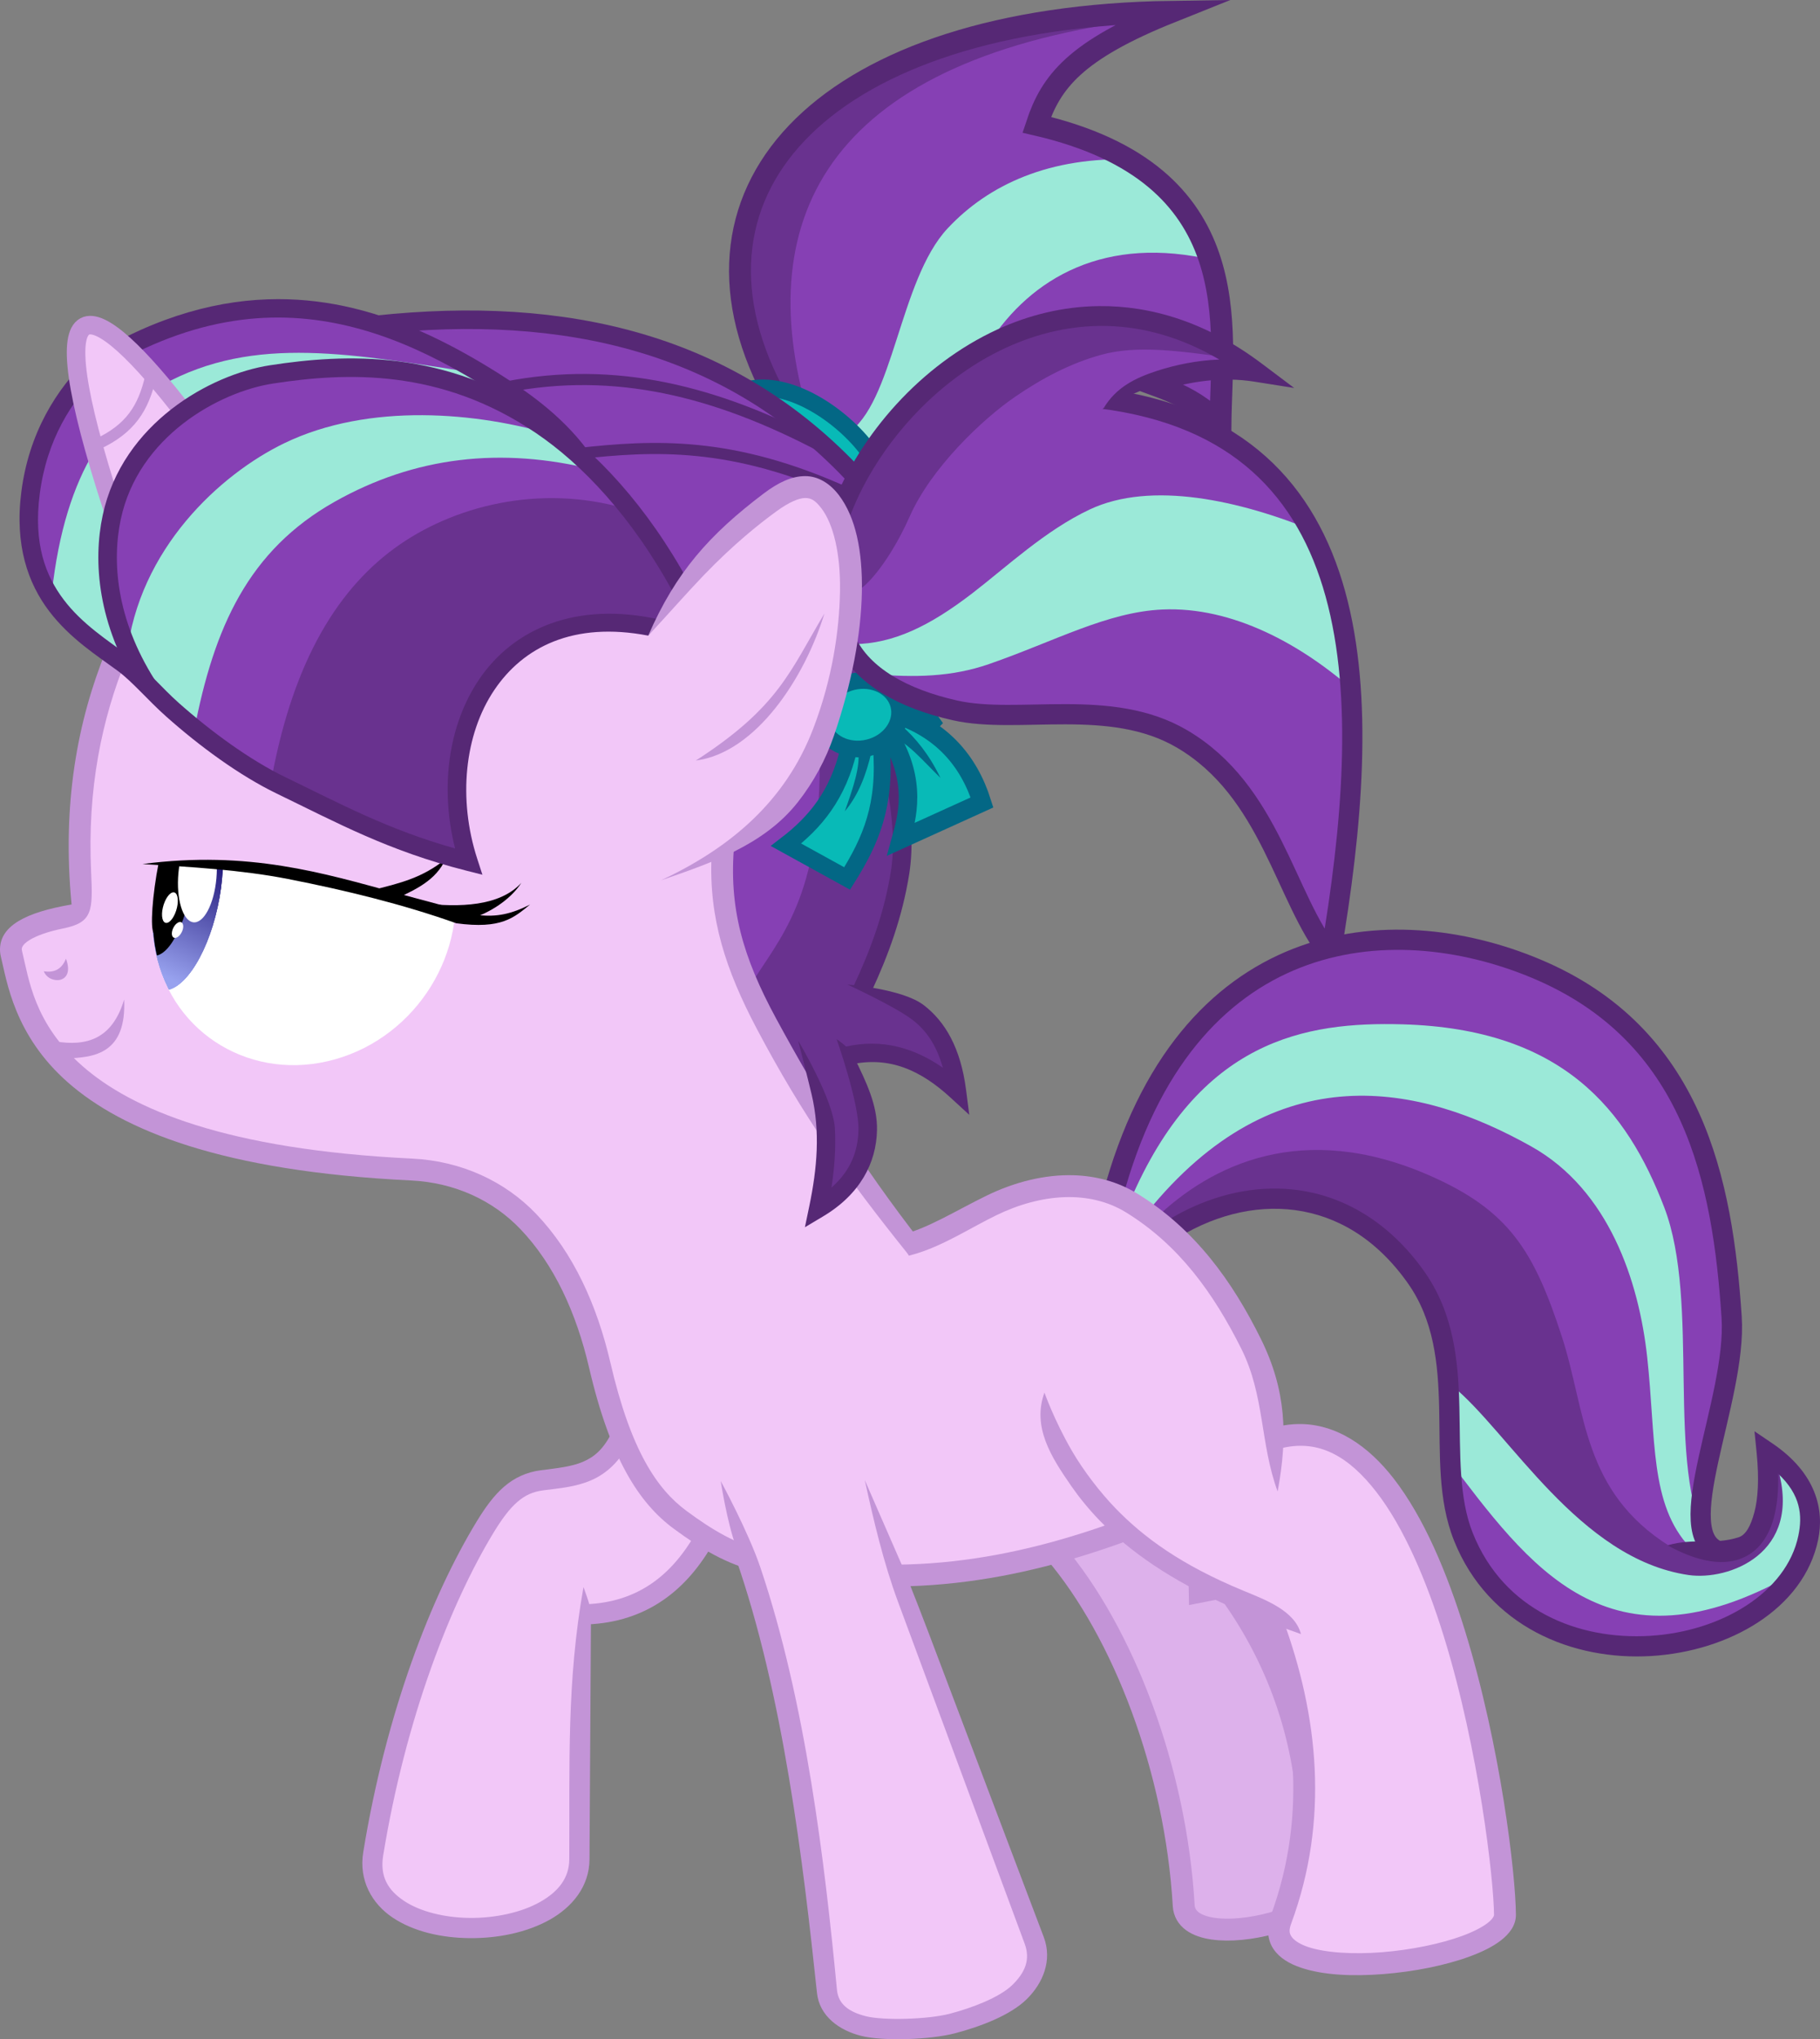 <?xml version="1.0" encoding="UTF-8" standalone="no"?>
<!-- Created with Inkscape (http://www.inkscape.org/) -->
<svg xmlns:dc="http://purl.org/dc/elements/1.1/" xmlns:cc="http://creativecommons.org/ns#" xmlns:rdf="http://www.w3.org/1999/02/22-rdf-syntax-ns#" xmlns:svg="http://www.w3.org/2000/svg" xmlns="http://www.w3.org/2000/svg" xmlns:xlink="http://www.w3.org/1999/xlink" xmlns:sodipodi="http://sodipodi.sourceforge.net/DTD/sodipodi-0.dtd" xmlns:inkscape="http://www.inkscape.org/namespaces/inkscape" width="1524.906mm" height="1708.078mm" viewBox="0 0 5403.209 6052.245" id="svg4147" version="1.1" inkscape:version="0.91 r13725" sodipodi:docname="StarlightU.svg" inkscape:export-filename="/home/tps/Crypt/tmp/wip/StarlightU.png" inkscape:export-xdpi="153.38936" inkscape:export-ydpi="153.38936">
  <rect x="0" y="0" width="5403.209" height="6052.245" fill="#808080" stroke="none"/>
  <defs id="defs4149">
    <linearGradient inkscape:collect="always" id="SL_Eyes-3">
      <stop style="stop-color:#241a7c;stop-opacity:1;" offset="0" id="stop4667"/>
      <stop style="stop-color:#98a2ef;stop-opacity:1" offset="1" id="stop4669"/>
    </linearGradient>
    <clipPath clipPathUnits="userSpaceOnUse" id="clipPath4734">
      <path style="opacity:1;fill:none;fill-opacity:1;stroke:#00ff00;stroke-width:65;stroke-linecap:butt;stroke-linejoin:miter;stroke-miterlimit:10;stroke-dasharray:none;stroke-opacity:1" d="m 1348.571,642.362 c 0,2.093 34.653,69.979 56.802,80.704 68.552,33.194 158.912,-59.276 158.912,-59.276 l 569.157,-1118.576 c 0,0 294.964,-96.975 -80.812,-169.706 C 1676.853,-697.222 824.284,-713.384 824.284,-713.384 Z" id="path4736" inkscape:connector-curvature="0" sodipodi:nodetypes="csccscc"/>
    </clipPath>
    <clipPath clipPathUnits="userSpaceOnUse" id="clipPath4752">
      <rect y="-1450.821" x="1241.337" height="3659.468" width="2476.966" id="rect4754" style="opacity:1;fill:none;fill-opacity:1;stroke:#00ff00;stroke-width:60.887;stroke-linecap:butt;stroke-linejoin:miter;stroke-miterlimit:10;stroke-dasharray:none;stroke-opacity:1"/>
    </clipPath>
    <clipPath clipPathUnits="userSpaceOnUse" id="clipPath4756">
      <rect style="opacity:1;fill:none;fill-opacity:1;stroke:#00ff00;stroke-width:54.817;stroke-linecap:butt;stroke-linejoin:miter;stroke-miterlimit:10;stroke-dasharray:none;stroke-opacity:1" id="rect4758" width="2281.005" height="3221.07" x="-2437.538" y="-1096.895"/>
    </clipPath>
    <clipPath clipPathUnits="userSpaceOnUse" id="clipPath4792">
      <path style="opacity:1;fill:none;fill-opacity:1;stroke:#ff0000;stroke-width:1;stroke-linecap:butt;stroke-linejoin:miter;stroke-miterlimit:10;stroke-dasharray:none;stroke-opacity:1" d="m 3251.673,784.368 c -170.707,-44.953 -293.781,-85.336 -361.268,103.981 -40.785,114.412 23.96,99.299 -21.646,126.246 -4.151,2.453 183.271,489.948 183.271,489.948 l 552.193,-3.673 c 0,0 -119.198,-355.574 -113.137,-373.756 6.061,-18.183 -239.414,-342.745 -239.414,-342.745 z" id="path4794" inkscape:connector-curvature="0" sodipodi:nodetypes="cssccsc"/>
    </clipPath>
    <clipPath clipPathUnits="userSpaceOnUse" id="clipPath4809">
      <path style="opacity:1;fill:none;fill-opacity:1;stroke:#ff0000;stroke-width:1;stroke-linecap:butt;stroke-linejoin:miter;stroke-miterlimit:10;stroke-dasharray:none;stroke-opacity:1" d="m 3216.365,709.277 c -170.707,-44.953 -293.781,-85.336 -361.268,103.981 -12.896,36.177 -27.146,65.508 -42.674,89.879 -38.049,59.719 -142.099,-640.543 -142.099,-640.543 l 291.442,-99.167 z" id="path4811" inkscape:connector-curvature="0" sodipodi:nodetypes="cssccc"/>
    </clipPath>
    <clipPath clipPathUnits="userSpaceOnUse" id="clipPath4857">
      <path sodipodi:nodetypes="cscccc" inkscape:connector-curvature="0" id="path4859" d="m 2254.286,1328.076 c 121.229,-5.377 246.89,-3.159 337.143,-180 127.631,-250.079 233.661,-223.694 342.857,-188.571 l 428.571,884.286 -988.571,97.143 z" style="opacity:1;fill:none;fill-opacity:1;stroke:#ff0000;stroke-width:1;stroke-linecap:butt;stroke-linejoin:miter;stroke-miterlimit:10;stroke-dasharray:none;stroke-opacity:1"/>
    </clipPath>
    <clipPath clipPathUnits="userSpaceOnUse" id="clipPath4861">
      <path style="opacity:1;fill:none;fill-opacity:1;stroke:#ff0000;stroke-width:1;stroke-linecap:butt;stroke-linejoin:miter;stroke-miterlimit:10;stroke-dasharray:none;stroke-opacity:1" d="m 2254.286,1328.076 c 121.229,-5.377 246.89,-3.159 337.143,-180 127.631,-250.079 233.661,-223.694 342.857,-188.571 L 2831.429,260.934 2125.714,332.362 Z" id="path4863" inkscape:connector-curvature="0" sodipodi:nodetypes="cscccc"/>
    </clipPath>
    <clipPath clipPathUnits="userSpaceOnUse" id="clipPath4177">
      <path style="opacity:1;fill:none;fill-opacity:1;stroke:#00ff00;stroke-width:65;stroke-linecap:butt;stroke-linejoin:miter;stroke-miterlimit:10;stroke-dasharray:none;stroke-opacity:1" d="m 2594.072,-957.841 327.289,-78.792 391.939,971.767 -214.152,557.604 -606.091,-12.122 z" id="path4179" inkscape:connector-curvature="0"/>
    </clipPath>
    <clipPath clipPathUnits="userSpaceOnUse" id="clipPath4238">
      <path sodipodi:nodetypes="csc" inkscape:connector-curvature="0" id="path4240" d="m 1058.572,1293.791 c 129.07,15.138 204.663,154.378 384.286,20 161.329,-120.692 272.737,-85.776 377.143,72.857 l 93.229,704.151 -933.381,-28.284 z" style="display:inline;opacity:1;fill:none;fill-opacity:1;stroke:#ff0000;stroke-width:1;stroke-linecap:butt;stroke-linejoin:miter;stroke-miterlimit:10;stroke-dasharray:none;stroke-opacity:1"/>
    </clipPath>
    <clipPath clipPathUnits="userSpaceOnUse" id="clipPath4242">
      <path style="display:inline;opacity:1;fill:none;fill-opacity:1;stroke:#ff0000;stroke-width:1;stroke-linecap:butt;stroke-linejoin:miter;stroke-miterlimit:10;stroke-dasharray:none;stroke-opacity:1" d="m 1058.572,1297.791 c 129.07,15.138 204.663,154.378 384.286,20 161.329,-120.692 272.737,-85.776 377.143,72.857 L 2054.65,593.753 1911.209,379.601 1206.122,624.058 Z" id="path4244" inkscape:connector-curvature="0" sodipodi:nodetypes="csccccc"/>
    </clipPath>
    <clipPath clipPathUnits="userSpaceOnUse" id="clipPath4250">
      <path sodipodi:nodetypes="csscsc" inkscape:connector-curvature="0" id="path4252" d="m 3251.583,787.835 c -170.707,-44.953 -293.781,-85.336 -361.268,103.981 -40.785,114.412 23.96,99.299 -21.646,126.245 -4.151,2.453 -176.103,-416.173 -87.856,-808.462 0,0 186.245,-197.845 192.306,-216.027 6.061,-18.183 278.464,794.263 278.464,794.263 z" style="opacity:1;fill:none;fill-opacity:1;stroke:#ff0000;stroke-width:1;stroke-linecap:butt;stroke-linejoin:miter;stroke-miterlimit:10;stroke-dasharray:none;stroke-opacity:1"/>
    </clipPath>
    <clipPath clipPathUnits="userSpaceOnUse" id="clipPath4292">
      <path style="opacity:1;fill:none;fill-opacity:1;stroke:#ff0000;stroke-width:1;stroke-linecap:butt;stroke-linejoin:miter;stroke-miterlimit:10;stroke-dasharray:none;stroke-opacity:1" d="m 2253.991,1331.652 c 121.229,-5.377 246.89,-3.159 337.143,-180 127.631,-250.079 233.661,-223.694 342.857,-188.571 l -187.611,-721.206 -621.962,77.749 z" id="path4294" inkscape:connector-curvature="0" sodipodi:nodetypes="cscccc"/>
    </clipPath>
    <clipPath clipPathUnits="userSpaceOnUse" id="clipPath4327">
      <path sodipodi:nodetypes="csc" inkscape:connector-curvature="0" id="path4329" d="m 1625.714,1265.219 c 109.121,-27.987 190.733,-42.962 302.857,-121.429 164.688,-115.253 279.273,2.742 357.143,57.143 l 147.143,667.143 -685.714,14.286 -15.714,-260 z" style="opacity:1;fill:none;fill-opacity:1;stroke:#ff0000;stroke-width:1;stroke-linecap:butt;stroke-linejoin:miter;stroke-miterlimit:10;stroke-dasharray:none;stroke-opacity:1"/>
    </clipPath>
    <clipPath clipPathUnits="userSpaceOnUse" id="clipPath4331">
      <path style="opacity:1;fill:none;fill-opacity:1;stroke:#ff0000;stroke-width:1;stroke-linecap:butt;stroke-linejoin:miter;stroke-miterlimit:10;stroke-dasharray:none;stroke-opacity:1" d="m 1625.714,1269.219 c 109.121,-27.987 190.733,-42.962 302.857,-121.429 164.688,-115.253 279.273,2.742 357.143,57.143 l 20,-478.286 -51.429,-254.286 -365.714,2.857 z" id="path4333" inkscape:connector-curvature="0" sodipodi:nodetypes="csccccc"/>
    </clipPath>
    <clipPath clipPathUnits="userSpaceOnUse" id="clipPath4364">
      <path sodipodi:nodetypes="cssssscc" inkscape:connector-curvature="0" id="path4366" d="m 3338.571,-1619.066 c -35.641,63.336 -140.732,133.456 -236.568,165.988 -53.73,18.239 -123.516,15.585 -182.755,-3.016 -101.911,-32.001 -123.015,-140.638 -155.219,-222.391 -58.562,-148.667 -103.231,-316.89 -92.238,-378.303 6.972,-38.953 122.532,-105.165 205.963,-57.638 45.922,26.159 53.539,71.061 85.102,205.361 103.939,140.51 224.851,214.498 375.714,290 z" style="opacity:1;fill:none;fill-opacity:1;stroke:#ff0000;stroke-width:1;stroke-linecap:butt;stroke-linejoin:miter;stroke-miterlimit:10;stroke-dasharray:none;stroke-opacity:1"/>
    </clipPath>
    <clipPath clipPathUnits="userSpaceOnUse" id="clipPath4371">
      <path style="opacity:1;fill:none;fill-opacity:1;stroke:#ff0000;stroke-width:1;stroke-linecap:butt;stroke-linejoin:miter;stroke-miterlimit:10;stroke-dasharray:none;stroke-opacity:1" d="m 3338.571,-1619.066 0,0 c -37.196,58.67 -140.867,133.05 -236.568,165.988 l -1182.714,226.537 161.624,393.959 1389.97,-92.934 34.345,-769.736 z" id="path4373" inkscape:connector-curvature="0" sodipodi:nodetypes="cccccccc"/>
    </clipPath>
    <clipPath clipPathUnits="userSpaceOnUse" id="clipPath4395">
      <path style="opacity:1;fill:none;fill-opacity:1;stroke:#00ff00;stroke-width:30;stroke-linecap:butt;stroke-linejoin:miter;stroke-miterlimit:10;stroke-dasharray:none;stroke-opacity:1" d="M 1560,-2761.923 1322.857,-2176.209 3620,-1350.495 3694.286,-2593.352 2900,-2816.209 l -51.429,251.429 -357.143,-94.286 25.714,-234.286 z" id="path4397" inkscape:connector-curvature="0"/>
    </clipPath>
    <clipPath clipPathUnits="userSpaceOnUse" id="clipPath4253">
      <path sodipodi:nodetypes="csc" inkscape:connector-curvature="0" id="path4255" d="m 1058.572,1293.791 c 129.07,15.138 204.663,154.378 384.286,20 161.329,-120.692 272.737,-85.776 377.143,72.857 l 55.301,685.736 -816.729,0 z" style="display:inline;opacity:1;fill:none;fill-opacity:1;stroke:#ff0000;stroke-width:1;stroke-linecap:butt;stroke-linejoin:miter;stroke-miterlimit:10;stroke-dasharray:none;stroke-opacity:1"/>
    </clipPath>
    <clipPath clipPathUnits="userSpaceOnUse" id="clipPath4257">
      <path style="display:inline;opacity:1;fill:none;fill-opacity:1;stroke:#ff0000;stroke-width:1.021;stroke-linecap:butt;stroke-linejoin:miter;stroke-miterlimit:10;stroke-dasharray:none;stroke-opacity:1" d="m 2334.573,1434.713 c 112.51,-14.909 229.73,-21.692 300.23,-225.116 99.698,-287.672 200.487,-266.117 304.895,-235.075 l 467.052,948.435 -913.378,180.877 z" id="path4259" inkscape:connector-curvature="0" sodipodi:nodetypes="cscccc"/>
    </clipPath>
    <clipPath clipPathUnits="userSpaceOnUse" id="clipPath4261">
      <path sodipodi:nodetypes="cssccsc" inkscape:connector-curvature="0" id="path4263" d="m 3257.571,865.211 c -171.336,-47.589 -295.071,-91.094 -357.439,128.904 -37.692,132.954 26.458,113.914 -18.307,146.123 -4.074,2.932 195.391,560.437 195.391,560.437 l 550.365,-17.984 c 0,0 -128.037,-407.074 -122.467,-428.193 5.571,-21.119 -247.544,-389.288 -247.544,-389.288 z" style="display:inline;opacity:1;fill:none;fill-opacity:1;stroke:#ff0000;stroke-width:1.072;stroke-linecap:butt;stroke-linejoin:miter;stroke-miterlimit:10;stroke-dasharray:none;stroke-opacity:1"/>
    </clipPath>
    <clipPath clipPathUnits="userSpaceOnUse" id="clipPath4265">
      <path style="display:inline;opacity:1;fill:none;fill-opacity:1;stroke:#00ff00;stroke-width:1;stroke-linecap:butt;stroke-linejoin:miter;stroke-miterlimit:10;stroke-dasharray:none;stroke-opacity:1" d="m 1625.714,1265.219 c 109.121,-27.987 190.733,-42.962 302.857,-121.429 164.688,-115.253 279.273,2.742 357.143,57.143 l 173.966,649.251 -778.666,0 z" id="path4267" inkscape:connector-curvature="0" sodipodi:nodetypes="csc"/>
    </clipPath>
    <clipPath clipPathUnits="userSpaceOnUse" id="clipPath4282">
      <path style="opacity:1;fill:none;fill-opacity:1;stroke:#0000ff;stroke-width:5;stroke-linecap:butt;stroke-linejoin:miter;stroke-miterlimit:10;stroke-dasharray:none;stroke-opacity:1" d="M 817.268,349.96 C 783.78,256.979 536.846,-509.434 1151.7,-521.383 L 1035.461,-619.786 368.76,-492.507 c 0,0 -72.731,503.056 -34.345,543.462 38.386,40.406 450.528,412.142 450.528,412.142 z" id="path4284" inkscape:connector-curvature="0" sodipodi:nodetypes="ccccscc"/>
    </clipPath>
    <clipPath clipPathUnits="userSpaceOnUse" id="clipPath4288">
      <path style="opacity:1;fill:none;fill-opacity:1;stroke:#0000ff;stroke-width:5;stroke-linecap:butt;stroke-linejoin:miter;stroke-miterlimit:10;stroke-dasharray:none;stroke-opacity:1" d="m 772.821,465.118 -84.853,-430.325 26.264,-402.041 222.234,-149.503 226.692,-9.794 280.404,145.154 z" id="path4290" inkscape:connector-curvature="0"/>
    </clipPath>
    <clipPath clipPathUnits="userSpaceOnUse" id="clipPath4313">
      <path sodipodi:nodetypes="cccccc" inkscape:connector-curvature="0" id="path4315" d="m 1721.216,-2729.338 c 133.421,51.333 251.95,96.197 332.657,225.773 9.11,13.106 17.581,27.474 25.312,42.869 -21.524,63.251 60.271,339.406 -40.28,473.724 -101.504,83.012 -182.78,95.582 -292.444,137.336 -91.811,-116.644 -347.419,-477.299 -25.245,-879.702 z" style="opacity:1;fill:none;fill-opacity:1;stroke:#00ff00;stroke-width:5.001;stroke-linecap:butt;stroke-linejoin:miter;stroke-miterlimit:10;stroke-dasharray:none;stroke-opacity:1"/>
    </clipPath>
    <clipPath clipPathUnits="userSpaceOnUse" id="clipPath4336">
      <path style="opacity:1;fill:none;fill-opacity:1;stroke:#00ff00;stroke-width:5.007;stroke-linecap:butt;stroke-linejoin:miter;stroke-miterlimit:10;stroke-dasharray:none;stroke-opacity:1" d="m 2074.081,-2676.632 c 126.275,55.807 238.553,104.645 302.008,237.074 69.621,126.956 67.404,365.033 -64.403,511.752 -112.086,79.788 -213.069,94.81 -327.875,133.01 -76.222,-119.843 -283.719,-489.458 90.269,-881.836 z" id="path4338" inkscape:connector-curvature="0" sodipodi:nodetypes="ccccc"/>
    </clipPath>
    <clipPath clipPathUnits="userSpaceOnUse" id="clipPath4352">
      <path sodipodi:nodetypes="cccccc" inkscape:connector-curvature="0" id="path4354" d="m 3295.927,-1632.944 c -1.92,-373.347 -104.68,-565.568 -265.375,-653.726 -132.841,129.752 -96.599,347.428 -108.075,540.29 l 9.604,145.97 376.454,122.082 z" style="opacity:1;fill:#00ff00;fill-opacity:1;stroke:none;stroke-width:1;stroke-linecap:butt;stroke-linejoin:miter;stroke-miterlimit:10;stroke-dasharray:none;stroke-opacity:1"/>
    </clipPath>
    <clipPath clipPathUnits="userSpaceOnUse" id="clipPath4358">
      <path sodipodi:nodetypes="cccccc" inkscape:connector-curvature="0" id="path4360" d="m 3240.323,-1715.297 c -13.521,-373.676 -122.105,-563.573 -285.303,-647.886 -128.613,133.135 -85.659,350.143 -91.124,543.48 l 14.127,145.882 379.695,112.987 z" style="opacity:1;fill:#00ff00;fill-opacity:1;stroke:none;stroke-width:1;stroke-linecap:butt;stroke-linejoin:miter;stroke-miterlimit:10;stroke-dasharray:none;stroke-opacity:1"/>
    </clipPath>
    <clipPath clipPathUnits="userSpaceOnUse" id="clipPath4369">
      <path sodipodi:nodetypes="cccccc" inkscape:connector-curvature="0" id="path4371" d="m 2921.719,-2388.61 c -69.044,-365.51 -203.88,-529.365 -376.515,-577.365 -106.256,158.945 -31.735,363.655 -8.232,555.449 l 35.632,140.789 389.234,29.673 z" style="opacity:1;fill:#00ff00;fill-opacity:1;stroke:none;stroke-width:1;stroke-linecap:butt;stroke-linejoin:miter;stroke-miterlimit:10;stroke-dasharray:none;stroke-opacity:1"/>
    </clipPath>
    <clipPath clipPathUnits="userSpaceOnUse" id="clipPath4314">
      <path style="opacity:1;fill:none;fill-opacity:1;stroke:#00ff00;stroke-width:65;stroke-linecap:butt;stroke-linejoin:miter;stroke-miterlimit:10;stroke-dasharray:none;stroke-opacity:1" d="m 3418.356,1624.547 1802.112,2363.757 129.299,674.782 444.467,-4.041 -96.975,-274.762 836.406,-72.731 -40.406,335.371 -1688.975,32.325 L 2986.011,3317.563 2953.686,2473.075 Z" id="path4316" inkscape:connector-curvature="0"/>
    </clipPath>
    <clipPath clipPathUnits="userSpaceOnUse" id="clipPath4397">
      <path style="opacity:1;fill:none;fill-opacity:1;stroke:#ff0000;stroke-width:65;stroke-linecap:butt;stroke-linejoin:miter;stroke-miterlimit:10;stroke-dasharray:none;stroke-opacity:1" d="m 6120,4381.474 354.286,1342.857 428.715,-61.877 c 15.286,-353.792 151.873,-720.648 -49.73,-1015.288 -149.185,-78.353 -298.371,-125.972 -447.557,-268.549 z" id="path4400" inkscape:connector-curvature="0" sodipodi:nodetypes="cccccc"/>
    </clipPath>
    <clipPath clipPathUnits="userSpaceOnUse" id="clipPath4438">
      <path style="opacity:1;fill:none;fill-opacity:1;stroke:#00ff00;stroke-width:55;stroke-linecap:butt;stroke-linejoin:miter;stroke-miterlimit:10;stroke-dasharray:none;stroke-opacity:1" d="m 5091.169,2434.69 216.173,-131.32 206.071,751.553 38.386,262.64 54.548,64.65 82.832,-107.076 202.03,270.721 -92.934,109.097 -331.33,-139.401 z" id="path4440" inkscape:connector-curvature="0"/>
    </clipPath>
    <clipPath clipPathUnits="userSpaceOnUse" id="clipPath4470">
      <path style="opacity:1;fill:none;fill-opacity:1;stroke:#00ff00;stroke-width:60;stroke-linecap:butt;stroke-linejoin:miter;stroke-miterlimit:10;stroke-dasharray:none;stroke-opacity:1" d="m 5165.714,798.617 211.429,382.857 191.429,-74.286 454.286,-491.429 597.143,137.143 20,105.714 194.286,100 -262.857,14.286 -162.857,62.857 11.428,142.857 508.571,114.286 8.572,-434.286 -2.857,-634.286 -14.286,-422.857 -951.428,-100 -1048.571,105.714 z" id="path4472" inkscape:connector-curvature="0"/>
    </clipPath>
    <clipPath clipPathUnits="userSpaceOnUse" id="clipPath4482">
      <path style="opacity:1;fill:none;fill-opacity:1;stroke:#0000ff;stroke-width:60;stroke-linecap:butt;stroke-linejoin:miter;stroke-miterlimit:10;stroke-dasharray:none;stroke-opacity:1" d="m 6414.468,919.461 58.589,84.853 -131.32,89.398 -775.797,577.302 -2.02,416.183 1386.412,618.78 351.05,-101.582 0,-1080.863 c 0,-20.203 -886.914,-604.071 -886.914,-604.071 z" id="path4484" inkscape:connector-curvature="0" sodipodi:nodetypes="cccccccsc"/>
    </clipPath>
    <clipPath clipPathUnits="userSpaceOnUse" id="clipPath4513">
      <path style="opacity:1;fill:none;fill-opacity:1;stroke:#ff0000;stroke-width:5;stroke-linecap:butt;stroke-linejoin:miter;stroke-miterlimit:10;stroke-dasharray:none;stroke-opacity:1" d="m 5217.143,1541.474 -694.286,1062.857 -1722.857,-902.857 391.429,-840 131.429,54.286 -2.857,140 185.714,-111.429 -100,-108.571 357.143,-171.429 800,57.143 z" id="path4515" inkscape:connector-curvature="0"/>
    </clipPath>
    <clipPath clipPathUnits="userSpaceOnUse" id="clipPath4571">
      <path style="opacity:1;fill:none;fill-opacity:1;stroke:#00ff00;stroke-width:50.022;stroke-linecap:butt;stroke-linejoin:miter;stroke-miterlimit:10;stroke-dasharray:none;stroke-opacity:1" d="m 4572.699,3535.244 -185.926,234.657 210.127,161.196 204.898,-225.061 z" id="path4573" inkscape:connector-curvature="0"/>
    </clipPath>
    <clipPath clipPathUnits="userSpaceOnUse" id="clipPath4604">
      <path style="opacity:1;fill:none;fill-opacity:1;stroke:#ff0000;stroke-width:1;stroke-linecap:butt;stroke-linejoin:miter;stroke-miterlimit:10;stroke-dasharray:none;stroke-opacity:1" d="m 5687.159,2087.197 80.812,-36.365 145.462,284.863 -193.949,585.888 c 0,0 -153.543,-52.528 -155.564,-68.69 -2.02,-16.163 123.239,-765.696 123.239,-765.696 z" id="path4606" inkscape:connector-curvature="0"/>
    </clipPath>
    <clipPath clipPathUnits="userSpaceOnUse" id="clipPath4622">
      <path style="opacity:1;fill:none;fill-opacity:1;stroke:#ff0000;stroke-width:1.001;stroke-linecap:butt;stroke-linejoin:miter;stroke-miterlimit:10;stroke-dasharray:none;stroke-opacity:1" d="m 2893.756,3280.95 c 348.209,94.953 679.274,246.539 999.684,446.344 l -311.906,491.354 -736.312,-309.377 z" id="path4624" inkscape:connector-curvature="0" sodipodi:nodetypes="ccccc"/>
    </clipPath>
    <clipPath clipPathUnits="userSpaceOnUse" id="clipPath4640">
      <ellipse style="opacity:1;fill:none;fill-opacity:1;stroke:#ff0000;stroke-width:1.004;stroke-linecap:butt;stroke-linejoin:miter;stroke-miterlimit:10;stroke-dasharray:none;stroke-opacity:1" id="ellipse4642" cx="3515.486" cy="3467.532" rx="473.452" ry="435.998" transform="matrix(0.855,-0.519,0.421,0.907,0,0)"/>
    </clipPath>
    <clipPath clipPathUnits="userSpaceOnUse" id="clipPath4648">
      <ellipse transform="matrix(0.847,-0.532,0.374,0.927,0,0)" ry="421.804" rx="501.557" cy="3354.647" cx="3724.17" id="ellipse4650" style="opacity:1;fill:none;fill-opacity:1;stroke:#ff0000;stroke-width:1.017;stroke-linecap:butt;stroke-linejoin:miter;stroke-miterlimit:10;stroke-dasharray:none;stroke-opacity:1"/>
    </clipPath>
    <mask maskUnits="userSpaceOnUse" id="mask4661">
      <path style="opacity:1;fill:#ffffff;fill-opacity:1;stroke:none;stroke-width:1;stroke-linecap:butt;stroke-linejoin:miter;stroke-miterlimit:10;stroke-dasharray:none;stroke-opacity:1" d="m 3499.168,2425.598 c 100.057,0.83 200.729,-4.496 299.005,14.142 l -150.513,414.163 c 0,0 -163.645,-17.173 -163.645,-23.233 0,-6.061 15.152,-405.071 15.152,-405.071 z" id="path4663" inkscape:connector-curvature="0" sodipodi:nodetypes="cccsc"/>
    </mask>
    <linearGradient inkscape:collect="always" xlink:href="#SL_Eyes-3" id="linearGradient4671" x1="4134.444" y1="1247.248" x2="4070.626" y2="1622.468" gradientUnits="userSpaceOnUse"/>
    <clipPath clipPathUnits="userSpaceOnUse" id="clipPath4681">
      <path style="opacity:1;fill:none;fill-opacity:1;stroke:#ff0000;stroke-width:1;stroke-linecap:butt;stroke-linejoin:miter;stroke-miterlimit:10;stroke-dasharray:none;stroke-opacity:1" d="m 3822.26,1915.17 144.796,-8.864 -13.074,201.186 -124.731,7.579 z" id="path4683" inkscape:connector-curvature="0"/>
    </clipPath>
    <clipPath clipPathUnits="userSpaceOnUse" id="clipPath4681-5">
      <path style="opacity:1;fill:none;fill-opacity:1;stroke:#ff0000;stroke-width:1;stroke-linecap:butt;stroke-linejoin:miter;stroke-miterlimit:10;stroke-dasharray:none;stroke-opacity:1" d="m 3822.26,1915.17 144.796,-8.864 -13.074,201.186 -124.731,7.579 z" id="path4683-6" inkscape:connector-curvature="0"/>
    </clipPath>
    <clipPath clipPathUnits="userSpaceOnUse" id="clipPath4738">
      <ellipse style="opacity:1;fill:url(#linearGradient4742);fill-opacity:1;stroke:none;stroke-width:1.001;stroke-linecap:butt;stroke-linejoin:miter;stroke-miterlimit:10;stroke-dasharray:none;stroke-opacity:1" id="ellipse4740" cx="4094.545" cy="1383.738" rx="116.749" ry="285.112" transform="matrix(0.958,0.286,-0.214,0.977,0,0)" clip-path="url(#clipPath4640)"/>
    </clipPath>
    <linearGradient inkscape:collect="always" xlink:href="#SL_Eyes-3" id="linearGradient4742" gradientUnits="userSpaceOnUse" x1="4134.444" y1="1247.248" x2="4070.626" y2="1622.468"/>
    <clipPath clipPathUnits="userSpaceOnUse" id="clipPath4744">
      <ellipse style="opacity:1;fill:url(#linearGradient4748);fill-opacity:1;stroke:none;stroke-width:1.001;stroke-linecap:butt;stroke-linejoin:miter;stroke-miterlimit:10;stroke-dasharray:none;stroke-opacity:1" id="ellipse4746" cx="4094.545" cy="1383.738" rx="116.749" ry="285.112" transform="matrix(0.958,0.286,-0.214,0.977,0,0)" clip-path="url(#clipPath4640)"/>
    </clipPath>
    <linearGradient inkscape:collect="always" xlink:href="#SL_Eyes-3" id="linearGradient4748" gradientUnits="userSpaceOnUse" x1="4134.444" y1="1247.248" x2="4070.626" y2="1622.468"/>
  </defs>
  <sodipodi:namedview id="base" pagecolor="#ffffff" bordercolor="#666666" borderopacity="1.0" inkscape:pageopacity="0.0" inkscape:pageshadow="2" inkscape:zoom="0.061871845" inkscape:cx="108.29183" inkscape:cy="413.43949" inkscape:document-units="px" inkscape:current-layer="svg4147" showgrid="false" inkscape:window-width="1920" inkscape:window-height="1060" inkscape:window-x="0" inkscape:window-y="0" inkscape:window-maximized="1" inkscape:showpageshadow="false" borderlayer="true" fit-margin-top="0" fit-margin-left="0" fit-margin-right="0" fit-margin-bottom="0" showguides="true"/>
  <g inkscape:groupmode="layer" id="layer6" inkscape:label="Starlight" style="display:inline;opacity:1" sodipodi:insensitive="true" transform="translate(-3092.201,135.78)">
    <g inkscape:groupmode="layer" id="layer8" inkscape:label="SL Color" style="display:inline;opacity:1">
      <path style="opacity:1;fill:#8640b4;fill-opacity:1;stroke:none;stroke-width:5;stroke-linecap:butt;stroke-linejoin:miter;stroke-miterlimit:10;stroke-dasharray:none;stroke-opacity:1" d="m 5385.714,875.76 -2.857,302.857 308.571,145.714 748.571,-382.857 285.714,174.286 C 6575.34,818.211 6955.852,476.423 6157.143,232.902 c 55.63,-183.777 212.344,-248.664 351.429,-334.286 -272.994,-35.048 -577.46,110.87 -880,245.714 -180.413,209.381 -260.538,453.477 -242.857,731.429 z" id="path4546" inkscape:connector-curvature="0" sodipodi:nodetypes="ccccccccc"/>
      <path style="opacity:1;fill:#8640b4;fill-opacity:1;stroke:none;stroke-width:5;stroke-linecap:butt;stroke-linejoin:miter;stroke-miterlimit:10;stroke-dasharray:none;stroke-opacity:1" d="m 5577.143,1424.331 20,362.857 273.386,174.74 c 258.282,19.245 523.32,-8.793 767.639,108.193 184.015,117.576 278.743,378.01 390.404,611.353 67.109,-345.508 122.613,-761.872 -9.539,-1134.63 -72.542,-204.616 -234.038,-412.055 -601.889,-491.085 83.314,-105.405 255.002,-71.935 385.714,-102.857 l -157.143,-105.714 -617.143,60 z" id="path4544" inkscape:connector-curvature="0" sodipodi:nodetypes="cccccsccccc"/>
      <path style="opacity:1;fill:#8640b4;fill-opacity:1;stroke:none;stroke-width:5;stroke-linecap:butt;stroke-linejoin:miter;stroke-miterlimit:10;stroke-dasharray:none;stroke-opacity:1" d="m 4211.428,821.474 c 231.228,97.089 422.573,224.09 580.968,375.804 165.326,158.353 294.756,343.627 396.175,549.91 l 525.714,-385.714 C 5489.735,1136.433 5280.963,965.631 5049.691,895.187 4772.868,810.868 4492.463,808.931 4211.428,821.474 Z" id="path4534" inkscape:connector-curvature="0" sodipodi:nodetypes="csccsc"/>
      <path style="display:inline;opacity:1;fill:#8640b4;fill-opacity:1;stroke:none;stroke-width:5;stroke-linecap:butt;stroke-linejoin:miter;stroke-miterlimit:10;stroke-dasharray:none;stroke-opacity:1" d="m 5220.468,2295.289 86.873,541.442 246.477,-147.482 66.67,-656.599 z" id="path4517" inkscape:connector-curvature="0"/>
      <path style="display:inline;opacity:1;fill:#f2c7f8;fill-opacity:1;stroke:none;stroke-width:60;stroke-linecap:butt;stroke-linejoin:miter;stroke-miterlimit:10;stroke-dasharray:none;stroke-opacity:1" d="m 4937.143,4125.759 c -56.44,115.326 -138.246,119.495 -235.209,131.792 -74.504,9.448 -118.797,55.749 -169.518,138.863 -130.59,214.943 -258.925,601.766 -332.173,1013.37 -45.733,256.985 606.993,245.035 612.029,17.001 l 16.993,-769.579 c 212.853,-3.808 304.388,-128.934 379.082,-270.901 z" id="path4343-7" inkscape:connector-curvature="0" sodipodi:nodetypes="cscssccc"/>
      <path style="display:inline;opacity:1;fill:#ddb1eb;fill-opacity:1;stroke:none;stroke-width:65;stroke-linecap:butt;stroke-linejoin:miter;stroke-miterlimit:10;stroke-dasharray:none;stroke-opacity:1" d="m 6224.661,4471.259 c 201.373,237.116 358.073,643.079 381.736,1048.437 9.415,161.28 546.943,17.26 412.751,-112.038 -10.467,-79.124 -24.077,-155.918 -41.209,-230.103 -3.042,-13.174 -13.338,-21.98 -16.605,-34.988 -60.167,-239.598 -247.277,-600.241 -384.633,-777.386" id="path4378-5" inkscape:connector-curvature="0" sodipodi:nodetypes="cscssc"/>
      <path style="display:inline;opacity:1;fill:#f2c7f8;fill-opacity:1;stroke:none;stroke-width:65;stroke-linecap:butt;stroke-linejoin:miter;stroke-miterlimit:10;stroke-dasharray:none;stroke-opacity:1" d="m 3457.143,1615.759 1714.286,-5.714 62.857,748.571 c -99.122,303.433 255.945,766.23 577.143,1217.143 247.262,-220.655 441.056,-246.633 601.883,-152.577 187.699,109.772 396.208,357.327 460.974,701.148 l -382.857,274.286 c -265.75,52.288 -511.274,157.162 -811.428,120 l -365.714,-40 c -511.983,-178.663 -363.376,-629.345 -587.384,-901.698 -47.632,-57.912 -98.16,-112.929 -152.616,-164.016 -430.869,-117.003 -810.519,-114.346 -1082.445,-243.833 -220.951,-105.214 -359.768,-264.636 -354.698,-519.024 l 211.429,-80 c -57.241,-297.333 33.709,-627.597 108.572,-954.286 z" id="path4408" inkscape:connector-curvature="0" sodipodi:nodetypes="ccccsccccscsccc"/>
      <path style="display:inline;opacity:1;fill:#f2c7f8;fill-opacity:1;stroke:none;stroke-width:60;stroke-linecap:butt;stroke-linejoin:miter;stroke-miterlimit:10;stroke-dasharray:none;stroke-opacity:1" d="m 5205.714,4227.188 c 193.923,432.358 268.178,1061.466 338.985,1531.429 33.38,221.55 705.012,110.038 620.094,-123.347 L 5662.857,4255.76" id="path4322-6" inkscape:connector-curvature="0" sodipodi:nodetypes="cssc"/>
      <path style="opacity:1;fill:#f2c7f8;fill-opacity:1;stroke:none;stroke-width:65;stroke-linecap:butt;stroke-linejoin:miter;stroke-miterlimit:10;stroke-dasharray:none;stroke-opacity:1" d="m 6194.286,4010.045 611.428,-145.714 68.571,257.143 c 255.122,-23.627 382.416,215.79 467.709,404.592 134.222,297.111 198.986,709.581 206.577,1041.122 -137.841,103.873 -495.263,224.848 -657.143,37.143 102.404,-355.282 86.053,-666.58 -17.143,-945.714 -578.848,-220 -587.364,-440 -685.714,-660 z" id="path4406" inkscape:connector-curvature="0" sodipodi:nodetypes="cccsccccc"/>
      <path style="opacity:1;fill:#f2c7f8;fill-opacity:1;stroke:none;stroke-width:65;stroke-linecap:butt;stroke-linejoin:miter;stroke-miterlimit:10;stroke-dasharray:none;stroke-opacity:1" d="m 5000,1730.045 c 353.972,-380.24 468.461,-492.804 556.827,-376.589 84.608,111.273 86.273,375.059 -19.775,684.287 -70.416,205.329 -264.981,391.589 -482.766,435.159" id="path4275-3" inkscape:connector-curvature="0" sodipodi:nodetypes="cssc"/>
      <path style="display:inline;opacity:1;fill:#69328f;fill-opacity:1;stroke:none;stroke-width:5;stroke-linecap:butt;stroke-linejoin:miter;stroke-miterlimit:10;stroke-dasharray:none;stroke-opacity:1" d="m 5317.143,2792.902 c 87.984,-144.835 215.324,-261.359 208.571,-700 l 71.429,-334.286 c 172.782,312.918 239.406,649.058 68.571,1037.143 138.993,45.51 230.572,138.434 261.851,291.658 -95.081,-80.02 -193.186,-126.773 -298.994,-88.8 60.578,213.269 41.24,369.048 -93.072,442.119 l -1.214,-247.833 z" id="path4486" inkscape:connector-curvature="0" sodipodi:nodetypes="ccccccccc"/>
      <path style="opacity:1;fill:#8640b4;fill-opacity:1;stroke:none;stroke-width:5;stroke-linecap:butt;stroke-linejoin:miter;stroke-miterlimit:10;stroke-dasharray:none;stroke-opacity:1" d="m 4091.428,2158.617 -105.714,68.572 c -308.178,-201.527 -513.289,-309.632 -704.533,-556.009 -34.285,-44.169 -65.461,-92.69 -92.61,-146.848 -11.87,-245.245 34.75,-454.118 210.686,-582.576 157.241,-114.808 417.777,-165.383 832.171,-120.281 270.98,122.522 521.952,281.057 717.143,540 z" id="path4507" inkscape:connector-curvature="0" sodipodi:nodetypes="ccscsccc"/>
      <path style="opacity:1;fill:#69328f;fill-opacity:1;stroke:none;stroke-width:5;stroke-linecap:butt;stroke-linejoin:miter;stroke-miterlimit:10;stroke-dasharray:none;stroke-opacity:1" d="m 3900,2167.188 c 64.465,-342.613 196.691,-561.432 379.773,-687.342 176.781,-121.576 438.12,-182.242 694.513,-98.373 l 140,217.143 -94.286,134.286 c -486.253,-73.872 -568.476,256.286 -548.571,688.571 -212.971,-59.053 -411.528,-134.58 -571.429,-254.286 z" id="path4503" inkscape:connector-curvature="0" sodipodi:nodetypes="csccccc"/>
      <path style="opacity:1;fill:#9be9d8;fill-opacity:1;stroke:none;stroke-width:5;stroke-linecap:butt;stroke-linejoin:miter;stroke-miterlimit:10;stroke-dasharray:none;stroke-opacity:1" d="m 3668.571,2032.902 c 58.91,-307.464 161.34,-535.222 416.997,-679.428 237.321,-133.863 493.839,-164.088 771.574,-94.858 l -115.714,-101.429 c -230.417,-70.405 -554.169,-98.887 -805.101,22.413 -189.649,91.676 -432.735,313.218 -467.756,630.444 -146.921,-386.893 57.847,-645.861 227.754,-752.308 209.178,-131.05 532.242,-87.224 863.675,-30.549 l -34.286,-52.857 c -386.183,-59.073 -676.957,-118.651 -950.489,31.888 -147.111,80.963 -289.279,245.594 -329.511,620.969 l 202.857,202.857 z" id="path4505" inkscape:connector-curvature="0" sodipodi:nodetypes="csccscsccsccc"/>
      <path style="opacity:1;fill:#f2c7f8;fill-opacity:1;stroke:none;stroke-width:65;stroke-linecap:butt;stroke-linejoin:miter;stroke-miterlimit:10;stroke-dasharray:none;stroke-opacity:1" d="m 3428.458,1380.091 c -35.813,-186.586 -154.126,-403.171 -84.853,-551.543 152.605,26.931 220.52,195.01 329.31,294.965" id="path4426" inkscape:connector-curvature="0" sodipodi:nodetypes="ccc"/>
      <path style="opacity:1;fill:#8640b4;fill-opacity:1;stroke:none;stroke-width:5;stroke-linecap:butt;stroke-linejoin:miter;stroke-miterlimit:10;stroke-dasharray:none;stroke-opacity:1" d="m 3435.529,1373.019 c 49.528,-140.276 120.895,-244.519 224.254,-295.975 l 50.508,58.589 -235.365,257.589 z" id="path4509" inkscape:connector-curvature="0" sodipodi:nodetypes="ccccc"/>
      <path style="opacity:1;fill:#69328f;fill-opacity:1;stroke:none;stroke-width:5;stroke-linecap:butt;stroke-linejoin:miter;stroke-miterlimit:10;stroke-dasharray:none;stroke-opacity:1" d="M 5477.047,1042.7 C 5326.043,448.862 5611.422,2.928 6596.296,-90.692 6183.946,-80.894 5679.606,33.435 5472.171,234.018 c -163.643,158.237 -247.74,445.968 -90.079,804.641 z" id="path4536" inkscape:connector-curvature="0" sodipodi:nodetypes="ccscc"/>
      <path style="opacity:1;fill:#9be9d8;fill-opacity:1;stroke:none;stroke-width:5;stroke-linecap:butt;stroke-linejoin:miter;stroke-miterlimit:10;stroke-dasharray:none;stroke-opacity:1" d="m 5606.346,1151.796 c 139.108,-87.909 154.895,-455.356 299.144,-609.738 121.858,-130.418 304.555,-214.034 553.425,-204.445 l 236.376,299.005 c -320.187,-76.374 -541.8,50.933 -668.721,248.498 l -349.513,323.249 z" id="path4538" inkscape:connector-curvature="0" sodipodi:nodetypes="csccccc"/>
      <path style="opacity:1;fill:#69328f;fill-opacity:1;stroke:none;stroke-width:5;stroke-linecap:butt;stroke-linejoin:miter;stroke-miterlimit:10;stroke-dasharray:none;stroke-opacity:1" d="m 5618.468,1618.486 c 19.035,20.388 107.105,-69.495 175.061,-222.723 62.93,-141.896 213.693,-286.729 314.044,-355.152 78.736,-53.685 160.668,-97.346 252.4,-122.983 108.048,-30.197 233.733,-11.474 379.765,7.894 -194.931,-103.189 -406.652,-148.837 -617.989,-72.185 -171.218,62.101 -366.997,222.47 -537.625,532.815 z" id="path4540" inkscape:connector-curvature="0" sodipodi:nodetypes="cssscscc"/>
      <path style="opacity:1;fill:#9be9d8;fill-opacity:1;stroke:none;stroke-width:5;stroke-linecap:butt;stroke-linejoin:miter;stroke-miterlimit:10;stroke-dasharray:none;stroke-opacity:1" d="m 5626.55,1776.07 c 118.089,-1.42 225.726,-53.758 352.329,-151.096 102.332,-78.678 216.434,-186.46 348.466,-248.647 181.869,-85.66 445.284,-28.051 673.013,66.392 l 117.178,476.792 c -161.757,-144.107 -366.979,-255.397 -573.884,-246.326 -164.23,7.201 -319.949,94.17 -514.841,161.802 -111.61,38.731 -220.834,40.395 -345.691,29.975 z" id="path4542" inkscape:connector-curvature="0" sodipodi:nodetypes="cssccsscc"/>
      <path style="display:inline;opacity:1;fill:#08bab7;fill-opacity:1;stroke:none;stroke-width:50;stroke-linecap:butt;stroke-linejoin:miter;stroke-miterlimit:10;stroke-dasharray:none;stroke-opacity:1" d="m 5314.286,1020.045 324.286,262.857 38.571,-82.857 c -145.946,-169.971 -254.018,-173.298 -362.857,-180 z" id="path4550" inkscape:connector-curvature="0" sodipodi:nodetypes="cccc"/>
      <path style="display:inline;opacity:1;fill:#08bab7;fill-opacity:1;stroke:none;stroke-width:1;stroke-linecap:butt;stroke-linejoin:miter;stroke-miterlimit:10;stroke-dasharray:none;stroke-opacity:1" d="m 5429.57,2367.01 182.838,100.005 c 76.915,-148.736 106.288,-279.178 108.086,-399.01 l 33.335,-11.112 21.213,301.025 227.284,-119.198 -163.645,-242.437 -123.239,-109.096 -138.391,-2.02 -59.599,162.635 106.066,31.315 c -30.496,132.015 -117.329,204.564 -193.949,287.894 z" id="path4585" inkscape:connector-curvature="0" sodipodi:nodetypes="cccccccccccc"/>
      <ellipse style="opacity:1;fill:#ffffff;fill-opacity:1;stroke:none;stroke-width:1;stroke-linecap:butt;stroke-linejoin:miter;stroke-miterlimit:10;stroke-dasharray:none;stroke-opacity:1" id="path4616" cx="3397.236" cy="3564.94" rx="457.526" ry="448.246" transform="matrix(0.962,-0.271,0.204,0.979,0,0)" clip-path="url(#clipPath4622)"/>
      <g id="g4657" mask="url(#mask4661)" style="fill:#241a7c">
        <ellipse clip-path="url(#clipPath4640)" transform="matrix(0.958,0.286,-0.214,0.977,0,0)" ry="285.112" rx="116.749" cy="1383.738" cx="4094.545" id="path4626" style="opacity:1;fill:url(#linearGradient4671);fill-opacity:1;stroke:none;stroke-width:1.001;stroke-linecap:butt;stroke-linejoin:miter;stroke-miterlimit:10;stroke-dasharray:none;stroke-opacity:1"/>
        <g id="g4732">
          <path inkscape:connector-curvature="0" id="path4685" d="m 3662.857,2551.474 90,30.714 -55,161.429 -19.286,2.857 -56.428,-153.571 z" style="display:inline;opacity:1;fill:#8587ec;fill-opacity:1;stroke:none;stroke-width:1;stroke-linecap:butt;stroke-linejoin:miter;stroke-miterlimit:10;stroke-dasharray:none;stroke-opacity:1" clip-path="url(#clipPath4744)"/>
          <path inkscape:connector-curvature="0" id="path4687" d="m 3620,2596.474 39.286,185.714 37.143,-50.714 -65.714,-151.429 z" style="display:inline;opacity:1;fill:#b9bafc;fill-opacity:1;stroke:none;stroke-width:1;stroke-linecap:butt;stroke-linejoin:miter;stroke-miterlimit:10;stroke-dasharray:none;stroke-opacity:1" clip-path="url(#clipPath4738)"/>
        </g>
        <ellipse clip-path="url(#clipPath4648)" style="opacity:1;fill:#000000;fill-opacity:1;stroke:none;stroke-width:0.843;stroke-linecap:butt;stroke-linejoin:miter;stroke-miterlimit:10;stroke-dasharray:none;stroke-opacity:1" id="ellipse4630" cx="3968.791" cy="1153.094" rx="92.271" ry="255.856" transform="matrix(0.944,0.329,-0.147,0.989,0,0)"/>
        <ellipse style="display:inline;opacity:1;fill:#ffffff;fill-opacity:1;stroke:none;stroke-width:1;stroke-linecap:butt;stroke-linejoin:miter;stroke-miterlimit:10;stroke-dasharray:none;stroke-opacity:1" id="path4673" cx="3890.36" cy="1946.072" rx="57.915" ry="138.548" transform="matrix(0.974,0.135,-0.09,0.996,64.186,-4.5436592e-5)" clip-path="url(#clipPath4681-5)"/>
        <ellipse style="display:inline;opacity:1;fill:#ffffff;fill-opacity:1;stroke:none;stroke-width:1.013;stroke-linecap:butt;stroke-linejoin:miter;stroke-miterlimit:10;stroke-dasharray:none;stroke-opacity:1" id="path4675" cx="4190.184" cy="2626.263" rx="20.982" ry="46.612" transform="matrix(1,0,-0.226,0.974,0,0)"/>
        <ellipse transform="matrix(1,0,-0.305,0.953,0,0)" ry="24.809" rx="15.073" cy="2753.722" cx="4459.172" id="ellipse4677" style="display:inline;opacity:1;fill:#ffffff;fill-opacity:1;stroke:none;stroke-width:1.025;stroke-linecap:butt;stroke-linejoin:miter;stroke-miterlimit:10;stroke-dasharray:none;stroke-opacity:1"/>
      </g>
      <path style="display:inline;opacity:1;fill:#8640b4;fill-opacity:1;stroke:none;stroke-width:60;stroke-linecap:butt;stroke-linejoin:miter;stroke-miterlimit:10;stroke-dasharray:none;stroke-opacity:1" d="m 6394.285,3418.617 c 215.645,-808.213 826.014,-859.895 1257.143,-680 470.109,196.16 554.855,632.527 581.626,1034.593 16.425,246.685 -189.352,650.931 -33.054,696.835 185.848,-17.818 138.413,-166.857 166.083,-273.65 339.207,333.933 -232.916,533.273 -380.413,561.233 -164.745,31.229 -454.758,-112.541 -548.927,-326.877 -45.024,-633.4 -99.386,-699.188 -265.383,-888.17 -115.225,-131.18 -298.841,-167.915 -615.47,-20.967 z" id="path4750-2" inkscape:connector-curvature="0" sodipodi:nodetypes="cssccscscc"/>
      <path style="opacity:1;fill:#69328f;fill-opacity:1;stroke:none;stroke-width:5;stroke-linecap:butt;stroke-linejoin:miter;stroke-miterlimit:10;stroke-dasharray:none;stroke-opacity:1" d="m 6521.545,3481.208 c 166.076,-159.962 436.824,-292.706 812.163,-129.299 237.975,103.604 312.202,223.871 395.272,479.173 72.298,222.196 59.556,458.421 320.241,622.128 85.58,29.24 177.667,36.39 230.044,-4.21 47.517,-36.833 77.05,-111.496 80.757,-240.482 62.695,23.808 96.227,91.362 105.056,195.97 l -256.579,175.767 -339.411,-14.142 -476.792,-567.706 c -31.917,-275.14 -164.51,-451.986 -340.731,-532.867 -111.503,-51.177 -261.505,-42.903 -475.472,64.156 z" id="path4790" inkscape:connector-curvature="0" sodipodi:nodetypes="csscscccccscc"/>
      <path style="opacity:1;fill:#9be9d8;fill-opacity:1;stroke:none;stroke-width:5;stroke-linecap:butt;stroke-linejoin:miter;stroke-miterlimit:10;stroke-dasharray:none;stroke-opacity:1" d="m 6446.407,3430.392 c 205.545,-481.481 522.314,-533.971 808.918,-526.061 478.361,13.202 667.503,256.19 777.407,542.532 109.58,285.497 1.073,767.01 131.32,1000.051 l -54.548,10.102 c -120.392,-127.345 -100.602,-322.527 -127.182,-565.315 -24.622,-224.905 -113.461,-495.452 -343.55,-624.645 -328.251,-184.311 -757.537,-279.228 -1141.472,195.97" id="path4771" inkscape:connector-curvature="0" sodipodi:nodetypes="cssccssc"/>
      <path style="display:inline;opacity:1;fill:#9be9d8;fill-opacity:1;stroke:none;stroke-width:5;stroke-linecap:butt;stroke-linejoin:miter;stroke-miterlimit:10;stroke-dasharray:none;stroke-opacity:1" d="m 7402.398,3976.182 c 170.34,137.646 376.82,515.093 702.952,562.597 117.794,17.157 338.855,-63.042 264.774,-316.12 81.918,66.206 153.964,138.015 40.406,315.168 -544.696,306.397 -777.458,-23.613 -1024.295,-349.513" id="path4773" inkscape:connector-curvature="0" sodipodi:nodetypes="csccc"/>
    </g>
    <g inkscape:groupmode="layer" id="layer7" inkscape:label="SL Lines" style="display:inline;opacity:1" sodipodi:insensitive="true">
      <path style="color:#000000;font-style:normal;font-variant:normal;font-weight:normal;font-stretch:normal;font-size:medium;line-height:normal;font-family:sans-serif;text-indent:0;text-align:start;text-decoration:none;text-decoration-line:none;text-decoration-style:solid;text-decoration-color:#000000;letter-spacing:normal;word-spacing:normal;text-transform:none;direction:ltr;block-progression:tb;writing-mode:lr-tb;baseline-shift:baseline;text-anchor:start;white-space:normal;clip-rule:nonzero;display:inline;overflow:visible;visibility:visible;opacity:1;isolation:auto;mix-blend-mode:normal;color-interpolation:sRGB;color-interpolation-filters:linearRGB;solid-color:#000000;solid-opacity:1;fill:#562875;fill-opacity:1;fill-rule:nonzero;stroke:none;stroke-width:60;stroke-linecap:butt;stroke-linejoin:miter;stroke-miterlimit:10;stroke-dasharray:none;stroke-dashoffset:0;stroke-opacity:1;color-rendering:auto;image-rendering:auto;shape-rendering:auto;text-rendering:auto;enable-background:accumulate" d="m 6866.816,3391.814 c -113.58,1.999 -227.29,40.426 -329.037,107.465 l 33.012,50.103 c 114.956,-75.742 243.962,-110.103 366.465,-93.574 122.503,16.529 239.632,83.112 333.754,215.781 78.276,110.335 90.833,238.744 93.822,372.231 2.989,133.487 -4.759,270.743 44.141,392.949 102.475,256.1 353.615,356.416 585.189,342.414 231.575,-14.001 452.902,-139.788 495.699,-344.818 18.756,-89.858 -6.075,-198.402 -135.898,-286.305 l -53.041,-35.914 6.369,63.738 c 7.817,78.221 4.07,136.455 -6.781,176.828 -10.851,40.373 -25.226,67.266 -47.109,74.193 -73.737,23.342 -131.02,0.813 -210.686,23.727 84.235,46.208 173.287,70.118 242.334,27.248 34.523,-21.435 59.777,-58.894 73.404,-109.594 9.632,-35.837 13.937,-78.871 12.775,-130.203 67.082,63.217 72.462,123.834 59.898,184.022 -35.16,168.447 -228.433,284.36 -440.586,297.188 -212.153,12.827 -433.867,-74.902 -525.863,-304.812 -42.134,-105.298 -36.809,-235.693 -39.861,-372.004 -3.052,-136.311 -15.654,-279.847 -104.871,-405.604 -102.365,-144.289 -235.74,-221.781 -374.666,-240.525 -26.049,-3.515 -52.252,-4.995 -78.463,-4.533 z" id="path4752" inkscape:connector-curvature="0" sodipodi:nodetypes="sccssssssscssscsscsssssss"/>
      <path style="opacity:1;fill:#c394d7;fill-opacity:1;stroke:none;stroke-width:65;stroke-linecap:butt;stroke-linejoin:miter;stroke-miterlimit:10;stroke-dasharray:none;stroke-opacity:1" d="m 6620.714,4552.188 1.429,75.714 105.714,-20.714 z" id="path4402" inkscape:connector-curvature="0"/>
      <path style="opacity:1;fill:#036785;fill-opacity:1;stroke:none;stroke-width:1;stroke-linecap:butt;stroke-linejoin:miter;stroke-miterlimit:10;stroke-dasharray:none;stroke-opacity:1" d="m 5761.405,1925.068 97.48,39.396 32.83,45.962 -23.233,23.738 -102.531,-52.023 z" id="path4583" inkscape:connector-curvature="0"/>
      <path style="color:#000000;font-style:normal;font-variant:normal;font-weight:normal;font-stretch:normal;font-size:medium;line-height:normal;font-family:sans-serif;text-indent:0;text-align:start;text-decoration:none;text-decoration-line:none;text-decoration-style:solid;text-decoration-color:#000000;letter-spacing:normal;word-spacing:normal;text-transform:none;direction:ltr;block-progression:tb;writing-mode:lr-tb;baseline-shift:baseline;text-anchor:start;white-space:normal;clip-rule:nonzero;display:inline;overflow:visible;visibility:visible;opacity:1;isolation:auto;mix-blend-mode:normal;color-interpolation:sRGB;color-interpolation-filters:linearRGB;solid-color:#000000;solid-opacity:1;fill:#562875;fill-opacity:1;fill-rule:nonzero;stroke:none;stroke-width:55;stroke-linecap:butt;stroke-linejoin:miter;stroke-miterlimit:10;stroke-dasharray:none;stroke-dashoffset:0;stroke-opacity:1;color-rendering:auto;image-rendering:auto;shape-rendering:auto;text-rendering:auto;enable-background:accumulate" d="m 5695.285,1861 -63.23,-17.313 10.611,33.321 c 68.047,223.69 118.402,424.161 94.311,573.873 -20.052,124.612 -61.326,234.823 -111.044,340.739 l 53.563,15.283 c 49.354,-106.277 91.178,-219.249 111.782,-347.284 27.129,-168.59 -27.546,-373.617 -95.992,-598.619 z" id="path4446" inkscape:connector-curvature="0" sodipodi:nodetypes="cccsccsc" clip-path="url(#clipPath4604)"/>
      <ellipse style="opacity:1;fill:none;fill-opacity:1;stroke:#036785;stroke-width:50.022;stroke-linecap:butt;stroke-linejoin:miter;stroke-miterlimit:10;stroke-dasharray:none;stroke-opacity:1" id="path4567" cx="4554.077" cy="3695.02" rx="117.316" ry="101.107" transform="matrix(0.947,-0.321,0.361,0.933,0,0)" clip-path="url(#clipPath4571)"/>
      <path style="opacity:1;fill:none;fill-opacity:1;stroke:#562875;stroke-width:60;stroke-linecap:butt;stroke-linejoin:miter;stroke-miterlimit:10;stroke-dasharray:none;stroke-opacity:1" d="m 5604.326,1767.989 c 48.505,102.471 168.245,169.927 323.582,204.738 188.368,42.212 460.765,-40.204 673.077,84.287 263.809,154.686 306.213,474.148 441.469,641.685 129.39,-758.382 135.854,-1549.594 -682.618,-1651.958" id="path4474" inkscape:connector-curvature="0" sodipodi:nodetypes="csscc" clip-path="url(#clipPath4482)"/>
      <path style="color:#000000;font-style:normal;font-variant:normal;font-weight:normal;font-stretch:normal;font-size:medium;line-height:normal;font-family:sans-serif;text-indent:0;text-align:start;text-decoration:none;text-decoration-line:none;text-decoration-style:solid;text-decoration-color:#000000;letter-spacing:normal;word-spacing:normal;text-transform:none;direction:ltr;block-progression:tb;writing-mode:lr-tb;baseline-shift:baseline;text-anchor:start;white-space:normal;clip-rule:nonzero;display:inline;overflow:visible;visibility:visible;opacity:1;isolation:auto;mix-blend-mode:normal;color-interpolation:sRGB;color-interpolation-filters:linearRGB;solid-color:#000000;solid-opacity:1;fill:#c394d7;fill-opacity:1;fill-rule:nonzero;stroke:none;stroke-width:65;stroke-linecap:butt;stroke-linejoin:miter;stroke-miterlimit:10;stroke-dasharray:none;stroke-dashoffset:0;stroke-opacity:1;color-rendering:auto;image-rendering:auto;shape-rendering:auto;text-rendering:auto;enable-background:accumulate" d="m 5204.578,2405.956 c -7.924,182.395 41.178,335.44 134.926,512.632 136.059,257.165 262.474,436.148 448.267,667.571 l 41.338,-32.157 c -187.647,-241.224 -311.904,-444.041 -432.465,-666.396 -99.468,-183.452 -141.585,-329.549 -124.595,-518.201 z" id="path4296" inkscape:connector-curvature="0" sodipodi:nodetypes="csccscc" clip-path="url(#clipPath4438)"/>
      <path style="opacity:1;fill:#c394d7;fill-opacity:1;stroke:none;stroke-width:1;stroke-linecap:butt;stroke-linejoin:miter;stroke-miterlimit:10;stroke-dasharray:none;stroke-opacity:1" d="m 5157.839,2121.542 c 179.31,-23.519 324.05,-247.115 381.838,-436.386 -102.283,170.975 -135.134,277.255 -381.838,436.386 z" id="path4302" inkscape:connector-curvature="0" sodipodi:nodetypes="ccc"/>
      <path style="opacity:1;fill:none;fill-opacity:1;stroke:#c394d7;stroke-width:33;stroke-linecap:butt;stroke-linejoin:miter;stroke-miterlimit:10;stroke-dasharray:none;stroke-opacity:1" d="m 3381.991,1182.101 c 97.149,-45.489 135.834,-106.05 157.584,-200.01" id="path4306" inkscape:connector-curvature="0" sodipodi:nodetypes="cc"/>
      <path style="opacity:1;fill:none;fill-opacity:1;stroke:#c394d7;stroke-width:65;stroke-linecap:butt;stroke-linejoin:miter;stroke-miterlimit:10;stroke-dasharray:none;stroke-opacity:1" d="m 6224.661,4471.259 c 201.373,237.116 358.073,643.079 381.736,1048.437 9.415,161.28 546.943,17.26 412.751,-112.038 -10.467,-79.124 -24.077,-155.918 -41.209,-230.103 -3.042,-13.174 -11.726,-36.015 -13.748,-49.273 -38.332,-251.401 -148.767,-461.222 -287.515,-622.17" id="path4378" inkscape:connector-curvature="0" sodipodi:nodetypes="cscssc" clip-path="url(#clipPath4397)"/>
      <path style="opacity:1;fill:#000000;fill-opacity:1;stroke:none;stroke-width:1;stroke-linecap:butt;stroke-linejoin:miter;stroke-miterlimit:10;stroke-dasharray:none;stroke-opacity:1" d="m 4208.295,2503.38 c 69.027,-17.846 138.054,-33.267 207.081,-89.904 -29.719,65.026 -91.337,91.216 -145.238,117.178" id="path4610" inkscape:connector-curvature="0" sodipodi:nodetypes="ccc"/>
      <path style="color:#000000;font-style:normal;font-variant:normal;font-weight:normal;font-stretch:normal;font-size:medium;line-height:normal;font-family:sans-serif;text-indent:0;text-align:start;text-decoration:none;text-decoration-line:none;text-decoration-style:solid;text-decoration-color:#000000;letter-spacing:normal;word-spacing:normal;text-transform:none;direction:ltr;block-progression:tb;writing-mode:lr-tb;baseline-shift:baseline;text-anchor:start;white-space:normal;clip-rule:nonzero;display:inline;overflow:visible;visibility:visible;opacity:1;isolation:auto;mix-blend-mode:normal;color-interpolation:sRGB;color-interpolation-filters:linearRGB;solid-color:#000000;solid-opacity:1;fill:#c394d7;fill-opacity:1;fill-rule:nonzero;stroke:none;stroke-width:65;stroke-linecap:butt;stroke-linejoin:miter;stroke-miterlimit:10;stroke-dasharray:none;stroke-dashoffset:0;stroke-opacity:1;color-rendering:auto;image-rendering:auto;shape-rendering:auto;text-rendering:auto;enable-background:accumulate" d="m 3407.021,1794.982 c -84.312,208.072 -131.231,453.793 -102.32,753.588 -70.354,12.261 -120.669,27.502 -156.535,48.797 -20.422,12.125 -36.708,26.822 -46.588,45.635 -9.88,18.813 -11.631,41.054 -6.762,60.734 17.81,71.979 39.06,232.76 199.586,373.576 160.526,140.817 455.796,263.218 1018.162,290.465 130.742,6.334 243.981,59.915 324.519,144.293 99.839,104.599 165.879,247.503 204.168,412.084 62.755,269.748 148.879,401.638 250.605,476.76 80.121,59.167 158.901,107.149 251.871,127.932 419.801,93.843 774.151,26.229 1101.754,-94.004 l -22.395,-61.022 c -320.851,117.755 -659.382,182.305 -1065.18,91.592 -79.783,-17.835 -150.224,-59.768 -227.438,-116.787 -86.905,-64.176 -165.034,-177.528 -225.91,-439.199 -40.138,-172.531 -110.132,-326.649 -220.457,-442.234 -92.112,-96.504 -221.691,-157.23 -368.393,-164.338 -554.045,-26.844 -833.679,-147.412 -978.445,-274.404 -144.766,-126.992 -159.194,-258.859 -179.351,-340.326 -1.769,-7.149 -1.286,-10.146 1.211,-14.9 2.497,-4.754 8.727,-11.951 22.225,-19.965 19.029,-11.298 51.237,-23.939 97.835,-33.304 87.695,-17.625 89.042,-50.946 83.549,-167.046 -11.784,-249.05 32.175,-454.953 104.53,-633.515 z" id="path4308" inkscape:connector-curvature="0" sodipodi:nodetypes="ccsssssssssccsssssscsssscc" clip-path="url(#clipPath4314)"/>
      <path style="opacity:1;fill:#c394d7;fill-opacity:1;stroke:none;stroke-width:1;stroke-linecap:butt;stroke-linejoin:miter;stroke-miterlimit:10;stroke-dasharray:none;stroke-opacity:1" d="m 3255.722,2954.918 c 92.075,15.368 169.436,-5.212 205.061,-124.249 7.061,159.083 -86.102,172.882 -173.746,174.756" id="path4318" inkscape:connector-curvature="0" sodipodi:nodetypes="ccc"/>
      <path style="opacity:1;fill:#c394d7;fill-opacity:1;stroke:none;stroke-width:1;stroke-linecap:butt;stroke-linejoin:miter;stroke-miterlimit:10;stroke-dasharray:none;stroke-opacity:1" d="m 3222.387,2746.827 c 13.492,39.415 94.648,40.445 65.66,-37.376 -13.142,32.862 -36.379,42.171 -65.66,37.376 z" id="path4320" inkscape:connector-curvature="0" sodipodi:nodetypes="ccc"/>
      <path style="color:#000000;font-style:normal;font-variant:normal;font-weight:normal;font-stretch:normal;font-size:medium;line-height:normal;font-family:sans-serif;text-indent:0;text-align:start;text-decoration:none;text-decoration-line:none;text-decoration-style:solid;text-decoration-color:#000000;letter-spacing:normal;word-spacing:normal;text-transform:none;direction:ltr;block-progression:tb;writing-mode:lr-tb;baseline-shift:baseline;text-anchor:start;white-space:normal;clip-rule:nonzero;display:inline;overflow:visible;visibility:visible;opacity:1;isolation:auto;mix-blend-mode:normal;color-interpolation:sRGB;color-interpolation-filters:linearRGB;solid-color:#000000;solid-opacity:1;fill:#c394d7;fill-opacity:1;fill-rule:nonzero;stroke:none;stroke-width:60;stroke-linecap:butt;stroke-linejoin:miter;stroke-miterlimit:10;stroke-dasharray:none;stroke-dashoffset:0;stroke-opacity:1;color-rendering:auto;image-rendering:auto;shape-rendering:auto;text-rendering:auto;enable-background:accumulate" d="m 5231.897,4259.964 c 0,0 17.968,118.797 45.2,194.363 4.156,11.532 -4.852,22.141 -0.758,33.844 141.328,404.042 200.602,906.877 241.345,1291.077 7.31,68.932 66.379,111.141 131.356,127.367 64.976,16.226 204.176,11.524 277.83,-7.658 73.654,-19.182 163.788,-52.842 212.725,-100.633 48.936,-47.791 77.517,-115.836 51.285,-185.107 L 5919.012,4895.289 C 5873.674,4775.561 5829.127,4655.772 5781.459,4537.047 l -6.629,-16.016 -115.324,-264.095 c 26.996,123.005 55.541,244.844 99.237,362.762 l 375.519,1013.38 c 17.41,46.984 1.53,85.093 -36.59,122.32 -38.119,37.227 -120.17,68.371 -185.926,85.496 -65.756,17.125 -197.192,20.238 -248.17,7.508 -50.978,-12.73 -82.475,-35.583 -86.562,-78.094 -36.035,-374.772 -92.036,-852.256 -227.214,-1253.354 -36.26,-107.591 -117.902,-256.991 -117.902,-256.991 z" id="path4322" inkscape:connector-curvature="0" sodipodi:nodetypes="csssssssscccsssssssc"/>
      <path style="opacity:1;fill:none;fill-opacity:1;stroke:#c394d7;stroke-width:60;stroke-linecap:butt;stroke-linejoin:miter;stroke-miterlimit:10;stroke-dasharray:none;stroke-opacity:1" d="m 4820,4655.759 c 165.621,-2.05 280.516,-83.361 360,-220" id="path4341" inkscape:connector-curvature="0" sodipodi:nodetypes="cc"/>
      <path style="color:#000000;font-style:normal;font-variant:normal;font-weight:normal;font-stretch:normal;font-size:medium;line-height:normal;font-family:sans-serif;text-indent:0;text-align:start;text-decoration:none;text-decoration-line:none;text-decoration-style:solid;text-decoration-color:#000000;letter-spacing:normal;word-spacing:normal;text-transform:none;direction:ltr;block-progression:tb;writing-mode:lr-tb;baseline-shift:baseline;text-anchor:start;white-space:normal;clip-rule:nonzero;display:inline;overflow:visible;visibility:visible;opacity:1;isolation:auto;mix-blend-mode:normal;color-interpolation:sRGB;color-interpolation-filters:linearRGB;solid-color:#000000;solid-opacity:1;fill:#c394d7;fill-opacity:1;fill-rule:nonzero;stroke:none;stroke-width:60;stroke-linecap:butt;stroke-linejoin:miter;stroke-miterlimit:10;stroke-dasharray:none;stroke-dashoffset:0;stroke-opacity:1;color-rendering:auto;image-rendering:auto;shape-rendering:auto;text-rendering:auto;enable-background:accumulate" d="m 4910.197,4112.572 c -25.767,52.651 -53.557,75.682 -87.287,90.148 -33.73,14.466 -75.644,18.841 -124.75,25.068 -42.584,5.4 -79.008,22.447 -109.543,48.891 -30.535,26.444 -55.716,61.349 -81.809,104.106 l -0.016,0.025 -0.016,0.025 c -134.13,220.769 -268.117,564.209 -336.141,980.106 -13.821,84.501 26.005,153.814 88.035,195.07 62.03,41.256 144.796,59.839 228.676,60.465 83.88,0.626 169.136,-16.887 236.469,-54.451 67.333,-37.564 117.971,-99.234 118.455,-179.068 l 4.377,-721.879 c 0.183,-30.159 -12.637,-58.256 -22.16,-86.663 -50.294,282.044 -40.587,523.059 -42.216,808.198 -0.317,55.499 -32.577,96.268 -87.688,127.014 -55.111,30.745 -131.818,47.411 -206.787,46.852 -74.969,-0.56 -147.939,-18.529 -195.897,-50.426 -47.958,-31.897 -72.37,-72.336 -62.051,-135.426 66.939,-409.269 201.147,-749.497 328.193,-958.617 0,-0.01 0.01,-0.013 0.012,-0.02 24.615,-40.329 46.934,-70.117 69.842,-89.955 22.918,-19.847 45.892,-30.675 77.812,-34.723 47.856,-6.069 95.326,-9.925 140.85,-29.449 45.524,-19.524 86.856,-56.241 117.529,-118.916 l -53.891,-26.375 z" id="path4343" inkscape:connector-curvature="0" sodipodi:nodetypes="cssscccsssssscsssssccsssccc"/>
      <path style="color:#000000;font-style:normal;font-variant:normal;font-weight:normal;font-stretch:normal;font-size:medium;line-height:normal;font-family:sans-serif;text-indent:0;text-align:start;text-decoration:none;text-decoration-line:none;text-decoration-style:solid;text-decoration-color:#000000;letter-spacing:normal;word-spacing:normal;text-transform:none;direction:ltr;block-progression:tb;writing-mode:lr-tb;baseline-shift:baseline;text-anchor:start;white-space:normal;clip-rule:nonzero;display:inline;overflow:visible;visibility:visible;opacity:1;isolation:auto;mix-blend-mode:normal;color-interpolation:sRGB;color-interpolation-filters:linearRGB;solid-color:#000000;solid-opacity:1;fill:#c394d7;fill-opacity:1;fill-rule:nonzero;stroke:none;stroke-width:65;stroke-linecap:butt;stroke-linejoin:miter;stroke-miterlimit:10;stroke-dasharray:none;stroke-dashoffset:0;stroke-opacity:1;color-rendering:auto;image-rendering:auto;shape-rendering:auto;text-rendering:auto;enable-background:accumulate" d="m 6948.553,4090.635 c -20.361,0.139 -41.213,2.538 -62.516,7.408 l 14.488,63.365 c 108.789,-24.873 196.712,26.226 277.889,130.941 81.177,104.716 148.558,261.586 200.549,429.723 103.981,336.273 148.008,721.427 148.688,825.236 0.021,3.207 -3.084,11.874 -19.107,24.305 -16.024,12.431 -42.357,26.05 -74.74,38 -64.767,23.901 -153.614,41.966 -239.24,48.701 -85.626,6.735 -168.881,1.522 -219.641,-15.842 -25.38,-8.682 -41.352,-20.132 -48.076,-29.942 -6.724,-9.81 -8.969,-18.709 -1.344,-39.342 113.686,-307.617 80.431,-618.224 -25.015,-903.962 -5.498,-14.899 -77.458,-20.436 -77.458,-20.436 114.626,287.723 154.442,596.265 41.502,901.865 -12.92,34.959 -9.76,71.692 8.701,98.625 18.462,26.933 47.456,43.336 80.652,54.691 66.392,22.71 154.73,26.302 245.775,19.141 91.045,-7.161 183.947,-25.692 256.646,-52.52 36.35,-13.414 67.68,-28.695 92.078,-47.623 24.398,-18.928 44.473,-44.081 44.264,-76.086 -0.785,-119.942 -45.064,-499.519 -151.588,-844.016 -53.262,-172.248 -121.682,-334.772 -211.275,-450.344 -75.594,-97.514 -171.28,-162.643 -281.233,-161.891 z" id="path4369" inkscape:connector-curvature="0" sodipodi:nodetypes="sccsssssssssscssssssssss"/>
      <path style="opacity:1;fill:none;fill-opacity:1;stroke:#562875;stroke-width:60;stroke-linecap:butt;stroke-linejoin:miter;stroke-miterlimit:10;stroke-dasharray:none;stroke-opacity:1" d="m 6394.285,3418.617 c 215.645,-808.213 826.014,-859.895 1257.143,-680 470.109,196.16 554.855,632.527 581.626,1034.593 16.425,246.685 -189.352,650.931 -33.054,696.835" id="path4750" inkscape:connector-curvature="0" sodipodi:nodetypes="cssc"/>
      <path style="color:#000000;font-style:normal;font-variant:normal;font-weight:normal;font-stretch:normal;font-size:medium;line-height:normal;font-family:sans-serif;text-indent:0;text-align:start;text-decoration:none;text-decoration-line:none;text-decoration-style:solid;text-decoration-color:#000000;letter-spacing:normal;word-spacing:normal;text-transform:none;direction:ltr;block-progression:tb;writing-mode:lr-tb;baseline-shift:baseline;text-anchor:start;white-space:normal;clip-rule:nonzero;display:inline;overflow:visible;visibility:visible;opacity:1;isolation:auto;mix-blend-mode:normal;color-interpolation:sRGB;color-interpolation-filters:linearRGB;solid-color:#000000;solid-opacity:1;fill:#c394d7;fill-opacity:1;fill-rule:nonzero;stroke:none;stroke-width:65;stroke-linecap:butt;stroke-linejoin:miter;stroke-miterlimit:10;stroke-dasharray:none;stroke-dashoffset:0;stroke-opacity:1;color-rendering:auto;image-rendering:auto;shape-rendering:auto;text-rendering:auto;enable-background:accumulate" d="m 6279.777,3352.279 c -85.707,-2.576 -174.964,19.838 -258.129,60.275 -91.992,44.729 -178.082,99.912 -257.521,117.49 -7.323,1.621 26.275,61.07 26.275,61.07 0,0 17.816,-4.927 24.524,-7.021 82.913,-25.883 159.714,-76.406 235.145,-113.083 133.787,-65.051 276.531,-75.13 384.691,-8.705 157.805,96.914 260.565,240.836 342.588,404.758 69.896,139.688 55.376,280.698 107.878,423.695 31.122,-166.483 24.607,-302.413 -49.708,-452.699 -84.198,-170.272 -195.216,-325.802 -366.742,-431.143 -57.828,-35.514 -122.339,-52.633 -189,-54.637 z" id="path4364" inkscape:connector-curvature="0" sodipodi:nodetypes="sssccssscsss"/>
      <path style="color:#000000;font-style:normal;font-variant:normal;font-weight:normal;font-stretch:normal;font-size:medium;line-height:normal;font-family:sans-serif;text-indent:0;text-align:start;text-decoration:none;text-decoration-line:none;text-decoration-style:solid;text-decoration-color:#000000;letter-spacing:normal;word-spacing:normal;text-transform:none;direction:ltr;block-progression:tb;writing-mode:lr-tb;baseline-shift:baseline;text-anchor:start;white-space:normal;clip-rule:nonzero;display:inline;overflow:visible;visibility:visible;opacity:1;isolation:auto;mix-blend-mode:normal;color-interpolation:sRGB;color-interpolation-filters:linearRGB;solid-color:#000000;solid-opacity:1;fill:#c394d7;fill-opacity:1;fill-rule:nonzero;stroke:none;stroke-width:65;stroke-linecap:butt;stroke-linejoin:miter;stroke-miterlimit:10;stroke-dasharray:none;stroke-dashoffset:0;stroke-opacity:1;color-rendering:auto;image-rendering:auto;shape-rendering:auto;text-rendering:auto;enable-background:accumulate" d="m 6192.918,3997.35 c -36.956,102.09 19.946,191.075 79.148,276.537 23.927,34.54 51.696,68.798 84.295,102.572 87.847,91.013 210.478,177.706 389.457,256.551 53.813,23.706 144.036,58.825 208.624,81.016 -17.807,-69.064 -104.37,-101.241 -170.969,-128.743 -184.003,-75.986 -296.062,-158.074 -380.344,-245.393 -43.303,-44.863 -93.577,-109.093 -129.399,-170.952 -51.546,-89.013 -80.812,-171.588 -80.812,-171.588 z" id="path4367" inkscape:connector-curvature="0" sodipodi:nodetypes="cssscsssc"/>
      <path style="color:#000000;font-style:normal;font-variant:normal;font-weight:normal;font-stretch:normal;font-size:medium;line-height:normal;font-family:sans-serif;text-indent:0;text-align:start;text-decoration:none;text-decoration-line:none;text-decoration-style:solid;text-decoration-color:#000000;letter-spacing:normal;word-spacing:normal;text-transform:none;direction:ltr;block-progression:tb;writing-mode:lr-tb;baseline-shift:baseline;text-anchor:start;white-space:normal;clip-rule:nonzero;display:inline;overflow:visible;visibility:visible;opacity:1;isolation:auto;mix-blend-mode:normal;color-interpolation:sRGB;color-interpolation-filters:linearRGB;solid-color:#000000;solid-opacity:1;fill:#562875;fill-opacity:1;fill-rule:nonzero;stroke:none;stroke-width:55;stroke-linecap:butt;stroke-linejoin:miter;stroke-miterlimit:10;stroke-dasharray:none;stroke-dashoffset:0;stroke-opacity:1;color-rendering:auto;image-rendering:auto;shape-rendering:auto;text-rendering:auto;enable-background:accumulate" d="m 5575.954,2948.303 c 0,0 66.63,188.613 64.884,269.236 -1.379,63.645 -23.21,121.315 -80.172,171.342 8.916,-58.023 13.283,-116.401 10.176,-175.346 -4.564,-86.595 -109.009,-260.559 -109.009,-260.559 0,0 28.948,113.099 39.584,157.994 26.443,111.616 16.814,220.648 -6.846,334.332 l -12.75,61.262 53.752,-32.037 c 110.265,-65.72 158.153,-158.935 160.252,-255.795 1.617,-74.633 -32.343,-144.311 -68.019,-216.868 -3.191,-6.49 -9.338,-11.523 -12.72,-17.952 -7.877,-14.979 -39.132,-35.607 -39.132,-35.607 z" id="path4428" inkscape:connector-curvature="0" sodipodi:nodetypes="cscscsscssssc"/>
      <path style="color:#000000;font-style:normal;font-variant:normal;font-weight:normal;font-stretch:normal;font-size:medium;line-height:normal;font-family:sans-serif;text-indent:0;text-align:start;text-decoration:none;text-decoration-line:none;text-decoration-style:solid;text-decoration-color:#000000;letter-spacing:normal;word-spacing:normal;text-transform:none;direction:ltr;block-progression:tb;writing-mode:lr-tb;baseline-shift:baseline;text-anchor:start;white-space:normal;clip-rule:nonzero;display:inline;overflow:visible;visibility:visible;opacity:1;isolation:auto;mix-blend-mode:normal;color-interpolation:sRGB;color-interpolation-filters:linearRGB;solid-color:#000000;solid-opacity:1;fill:#562875;fill-opacity:1;fill-rule:nonzero;stroke:none;stroke-width:55;stroke-linecap:butt;stroke-linejoin:miter;stroke-miterlimit:10;stroke-dasharray:none;stroke-dashoffset:0;stroke-opacity:1;color-rendering:auto;image-rendering:auto;shape-rendering:auto;text-rendering:auto;enable-background:accumulate" d="m 5608.108,2786.365 c 0,0 141.043,64.898 192.906,104.573 39.571,30.272 71.085,73.277 90.311,142.225 -82.885,-57.649 -179.666,-87.993 -290.359,-62.162 l 12.5,53.56 c 118.936,-27.755 213.318,17.113 300.791,97.443 l 55.52,50.986 -9.645,-74.76 c -15.898,-123.219 -61.775,-202.075 -125.699,-250.977 -63.924,-48.902 -226.324,-60.889 -226.324,-60.889 z" id="path4442" inkscape:connector-curvature="0" sodipodi:nodetypes="cscccsccsc"/>
      <path style="color:#000000;font-style:normal;font-variant:normal;font-weight:normal;font-stretch:normal;font-size:medium;line-height:normal;font-family:sans-serif;text-indent:0;text-align:start;text-decoration:none;text-decoration-line:none;text-decoration-style:solid;text-decoration-color:#000000;letter-spacing:normal;word-spacing:normal;text-transform:none;direction:ltr;block-progression:tb;writing-mode:lr-tb;baseline-shift:baseline;text-anchor:start;white-space:normal;clip-rule:nonzero;display:inline;overflow:visible;visibility:visible;opacity:1;isolation:auto;mix-blend-mode:normal;color-interpolation:sRGB;color-interpolation-filters:linearRGB;solid-color:#000000;solid-opacity:1;fill:#562875;fill-opacity:1;fill-rule:nonzero;stroke:none;stroke-width:55;stroke-linecap:butt;stroke-linejoin:miter;stroke-miterlimit:10;stroke-dasharray:none;stroke-dashoffset:0;stroke-opacity:1;color-rendering:auto;image-rendering:auto;shape-rendering:auto;text-rendering:auto;enable-background:accumulate" d="m 3918.289,752.045 c -170.65,0.082 -355.976,47.823 -555.406,168.773 l -2.512,1.521 -2.133,2.02 c -99.64,94.325 -180.289,225.835 -202.656,399.313 -20.503,159.016 20.136,272.185 82.209,354.004 62.073,81.819 143.706,133.229 203.311,177.1 44.348,32.641 89.848,87.508 144.971,136.484 98.83,87.811 216.842,174.633 327.998,228.385 178.138,86.143 330.423,169.766 562.027,228.486 l 48.287,12.242 -15.369,-47.383 c -57.31,-176.695 -38.323,-368.814 50.557,-500.715 85.888,-127.462 234.783,-204.176 457.091,-161.537 l 35.061,-47.527 c -252.041,-56.45 -437.249,29.166 -537.762,178.33 -92.226,136.867 -115.388,323.396 -70.738,500.83 -199.518,-56.076 -338.26,-131.507 -505.211,-212.24 -103.897,-50.242 -219.427,-134.706 -315.41,-219.986 -50.801,-45.137 -95.949,-100.692 -148.9,-139.666 -62.094,-45.703 -137.458,-94.03 -192.096,-166.047 -54.637,-72.017 -90.423,-166.78 -71.477,-313.726 20.533,-159.249 92.882,-277.524 183.881,-364.406 278.298,-167.984 519.091,-185.89 734.918,-133.764 216.503,52.29 407.967,177.006 578.705,297.295 l 143.34,90.928 c -77.345,-112.227 -180.111,-185.933 -276.781,-247.104 -130.336,-82.205 -273.72,-156.269 -432.353,-194.582 -71.449,-17.256 -145.985,-27.065 -223.553,-27.027 z" id="path4450" inkscape:connector-curvature="0" sodipodi:nodetypes="scccssssssccsccscssssscscccss" clip-path="url(#clipPath4513)"/>
      <path style="opacity:1;fill:none;fill-opacity:1;stroke:#c394d7;stroke-width:55;stroke-linecap:butt;stroke-linejoin:miter;stroke-miterlimit:10;stroke-dasharray:none;stroke-opacity:1" d="m 3427.274,1376.785 c -232.749,-712.52 -62.317,-644.107 217.356,-279.537" id="path4304" inkscape:connector-curvature="0" sodipodi:nodetypes="cc"/>
      <path style="opacity:1;fill:none;fill-opacity:1;stroke:#562875;stroke-width:55;stroke-linecap:butt;stroke-linejoin:miter;stroke-miterlimit:10;stroke-dasharray:none;stroke-opacity:1" d="m 3528.571,1896.943 c -119.522,-188.727 -132.318,-367.36 -104.664,-497.369 55.174,-259.386 305.485,-398.168 474.187,-424.125 221.817,-34.129 508.129,-46.448 799.735,150.606 141.755,95.791 293.072,255.27 417.629,484.516" id="path4452" inkscape:connector-curvature="0" sodipodi:nodetypes="csssc"/>
      <path style="opacity:1;fill:none;fill-opacity:1;stroke:#562875;stroke-width:65;stroke-linecap:butt;stroke-linejoin:miter;stroke-miterlimit:10;stroke-dasharray:none;stroke-opacity:1" d="M 5386.133,1026.537 C 5066.822,415.785 5553.956,-86.357 6570.032,-100.793 6283.567,13.889 6212.015,107.772 6170.012,234.578 6802.019,381.17 6718.572,834.345 6715.494,1123.512 6618.519,1025.696 6521.545,1012.198 6424.57,969.969" id="path4462" inkscape:connector-curvature="0" sodipodi:nodetypes="ccccc" clip-path="url(#clipPath4470)"/>
      <path style="opacity:1;fill:none;fill-opacity:1;stroke:#036785;stroke-width:50;stroke-linecap:butt;stroke-linejoin:miter;stroke-miterlimit:10;stroke-dasharray:none;stroke-opacity:1" d="m 5321.428,1018.617 c 126.903,-22.889 282.318,88.17 354.286,191.429" id="path4548" inkscape:connector-curvature="0" sodipodi:nodetypes="cc"/>
      <path style="opacity:1;fill:none;fill-opacity:1;stroke:#562875;stroke-width:55;stroke-linecap:butt;stroke-linejoin:miter;stroke-miterlimit:10;stroke-dasharray:none;stroke-opacity:1" d="M 4208.398,828.372 C 4771.082,768.336 5264.676,880.235 5637.143,1284.331" id="path4456" inkscape:connector-curvature="0" sodipodi:nodetypes="cc"/>
      <path style="opacity:1;fill:none;fill-opacity:1;stroke:#562875;stroke-width:33;stroke-linecap:butt;stroke-linejoin:miter;stroke-miterlimit:10;stroke-dasharray:none;stroke-opacity:1" d="m 4594.286,1012.902 c 326.092,-63.413 623.739,12.588 934.489,175.326" id="path4458" inkscape:connector-curvature="0" sodipodi:nodetypes="cc"/>
      <path style="opacity:1;fill:none;fill-opacity:1;stroke:#562875;stroke-width:33;stroke-linecap:butt;stroke-linejoin:miter;stroke-miterlimit:10;stroke-dasharray:none;stroke-opacity:1" d="m 4808.326,1210.385 c 224.732,-24.729 456.922,-37.932 798.02,117.178" id="path4460" inkscape:connector-curvature="0" sodipodi:nodetypes="cc"/>
      <path style="color:#000000;font-style:normal;font-variant:normal;font-weight:normal;font-stretch:normal;font-size:medium;line-height:normal;font-family:sans-serif;text-indent:0;text-align:start;text-decoration:none;text-decoration-line:none;text-decoration-style:solid;text-decoration-color:#000000;letter-spacing:normal;word-spacing:normal;text-transform:none;direction:ltr;block-progression:tb;writing-mode:lr-tb;baseline-shift:baseline;text-anchor:start;white-space:normal;clip-rule:nonzero;display:inline;overflow:visible;visibility:visible;opacity:1;isolation:auto;mix-blend-mode:normal;color-interpolation:sRGB;color-interpolation-filters:linearRGB;solid-color:#000000;solid-opacity:1;fill:#562875;fill-opacity:1;fill-rule:nonzero;stroke:none;stroke-width:60;stroke-linecap:butt;stroke-linejoin:miter;stroke-miterlimit:10;stroke-dasharray:none;stroke-dashoffset:0;stroke-opacity:1;color-rendering:auto;image-rendering:auto;shape-rendering:auto;text-rendering:auto;enable-background:accumulate" d="m 6354.467,772.699 c -106.393,1.17 -208.136,26.493 -301.158,69.283 -228.979,105.331 -407.155,312.528 -489.801,522.803 l 39.995,62.446 15.847,-40.499 c 76.735,-195.236 246.662,-392.549 459.033,-490.24 187.672,-86.33 406.898,-97.858 633.703,34.764 -66.514,2.625 -129.388,15.6 -183.648,33.209 -66.118,21.457 -122.118,48.917 -159.587,110.778 0,0 67.644,-35.599 130.692,-59.613 9.362,-3.566 37.253,9.171 47.246,5.96 77.295,-24.832 173.337,-39.858 268.514,-24.771 l 119.088,18.877 -96.357,-72.482 C 6675.392,820.871 6509.964,770.99 6354.467,772.699 Z" id="path4464" inkscape:connector-curvature="0" sodipodi:nodetypes="sscccscscssscss"/>
      <path style="color:#000000;font-style:normal;font-variant:normal;font-weight:normal;font-stretch:normal;font-size:medium;line-height:normal;font-family:sans-serif;text-indent:0;text-align:start;text-decoration:none;text-decoration-line:none;text-decoration-style:solid;text-decoration-color:#000000;letter-spacing:normal;word-spacing:normal;text-transform:none;direction:ltr;block-progression:tb;writing-mode:lr-tb;baseline-shift:baseline;text-anchor:start;white-space:normal;clip-rule:nonzero;display:inline;overflow:visible;visibility:visible;opacity:1;isolation:auto;mix-blend-mode:normal;color-interpolation:sRGB;color-interpolation-filters:linearRGB;solid-color:#000000;solid-opacity:1;fill:#c394d7;fill-opacity:1;fill-rule:nonzero;stroke:none;stroke-width:65;stroke-linecap:butt;stroke-linejoin:miter;stroke-miterlimit:10;stroke-dasharray:none;stroke-dashoffset:0;stroke-opacity:1;color-rendering:auto;image-rendering:auto;shape-rendering:auto;text-rendering:auto;enable-background:accumulate" d="m 5482.148,1277.299 c -39.927,0.211 -79.333,18.754 -123.271,52.014 -159.001,120.357 -259.872,231.819 -342.233,421.448 62.805,-67.466 116.724,-129.334 165.517,-179.958 88.628,-91.953 164.202,-151.947 214.993,-188.956 39.377,-28.692 67.884,-39.457 85.338,-39.549 17.454,-0.092 29.948,6.478 48.463,30.828 l 0,0 c 34.877,45.868 57.167,133.378 54.984,247.619 -2.182,114.241 -22.092,256.553 -79.633,406.455 -82.576,215.124 -244.757,352.605 -451.253,449.547 145.09,-50.15 304.5,-103.359 405.44,-231.381 47.329,-60.028 83.47,-127.596 107.299,-197.081 53.961,-157.346 80.79,-303.523 83.135,-426.301 2.345,-122.778 -18.501,-222.797 -68.232,-288.201 -25.668,-33.758 -60.621,-56.697 -100.549,-56.486 z" id="path4275" inkscape:connector-curvature="0" sodipodi:nodetypes="cscsssccsscsssscc"/>
      <path style="opacity:1;fill:none;fill-opacity:1;stroke:#036785;stroke-width:50;stroke-linecap:butt;stroke-linejoin:miter;stroke-miterlimit:10;stroke-dasharray:none;stroke-opacity:1" d="m 5708.643,2078.963 c 14.241,174.669 -30.118,279.03 -101.5,392.51 l -181.429,-100 c 85.196,-65.162 154.861,-146.389 187.143,-287.143" id="path4575" inkscape:connector-curvature="0" sodipodi:nodetypes="cccc"/>
      <path style="opacity:1;fill:#036785;fill-opacity:1;stroke:none;stroke-width:1;stroke-linecap:butt;stroke-linejoin:miter;stroke-miterlimit:10;stroke-dasharray:none;stroke-opacity:1" d="m 5600.286,2272.055 c 40.179,-47.549 63.29,-108.226 78.792,-174.756 l -39.396,-6.061 c 7.794,46.732 -15.534,113.602 -39.396,180.817 z" id="path4577" inkscape:connector-curvature="0" sodipodi:nodetypes="cccc"/>
      <path style="opacity:1;fill:none;fill-opacity:1;stroke:#036785;stroke-width:55;stroke-linecap:butt;stroke-linejoin:miter;stroke-miterlimit:10;stroke-dasharray:none;stroke-opacity:1" d="m 5732.615,2046.791 c 84.689,138.737 51.412,246.583 34.417,308.219 l 240.569,-109.168 c -40.277,-127.599 -122.256,-214.405 -245.467,-257.986" id="path4579" inkscape:connector-curvature="0" sodipodi:nodetypes="cccc"/>
      <path style="opacity:1;fill:#036785;fill-opacity:1;stroke:none;stroke-width:1;stroke-linecap:butt;stroke-linejoin:miter;stroke-miterlimit:10;stroke-dasharray:none;stroke-opacity:1" d="m 5740,2051.474 c 45.089,13.42 95.454,74.323 144.286,121.429 -34.341,-70.524 -74.026,-118.778 -116.429,-155.714" id="path4581" inkscape:connector-curvature="0" sodipodi:nodetypes="ccc"/>
      <path style="opacity:1;fill:#000000;fill-opacity:1;stroke:none;stroke-width:1;stroke-linecap:butt;stroke-linejoin:miter;stroke-miterlimit:10;stroke-dasharray:none;stroke-opacity:1" d="m 3515.331,2428.629 c 141.484,8.306 294.848,17.515 431.37,44.261 172.723,33.837 343.344,75.739 499.99,131.506 134.11,18.052 170.646,-16.231 219.203,-55.558 -54.885,27.974 -98.658,37.364 -152.533,31.315 l -248.498,-66.67 c -209.32,-56.831 -434.412,-126.298 -749.533,-84.853 z" id="path4608" inkscape:connector-curvature="0" sodipodi:nodetypes="csccccc"/>
      <path style="opacity:1;fill:#000000;fill-opacity:1;stroke:none;stroke-width:1;stroke-linecap:butt;stroke-linejoin:miter;stroke-miterlimit:10;stroke-dasharray:none;stroke-opacity:1" d="m 4345.714,2545.045 c 109.903,12.472 230.074,9.794 294.286,-60.714 -26.837,42.113 -80.066,82.515 -142.857,104.286" id="path4612" inkscape:connector-curvature="0" sodipodi:nodetypes="ccc"/>
      <path style="opacity:1;fill:#000000;fill-opacity:1;stroke:none;stroke-width:1;stroke-linecap:butt;stroke-linejoin:miter;stroke-miterlimit:10;stroke-dasharray:none;stroke-opacity:1" d="m 3563.117,2425.464 c -18.37,93.662 -26.053,195.659 -13.831,209.582 l 37.857,-211.429" id="path4614" inkscape:connector-curvature="0" sodipodi:nodetypes="ccc"/>
    </g>
  </g>
</svg>
